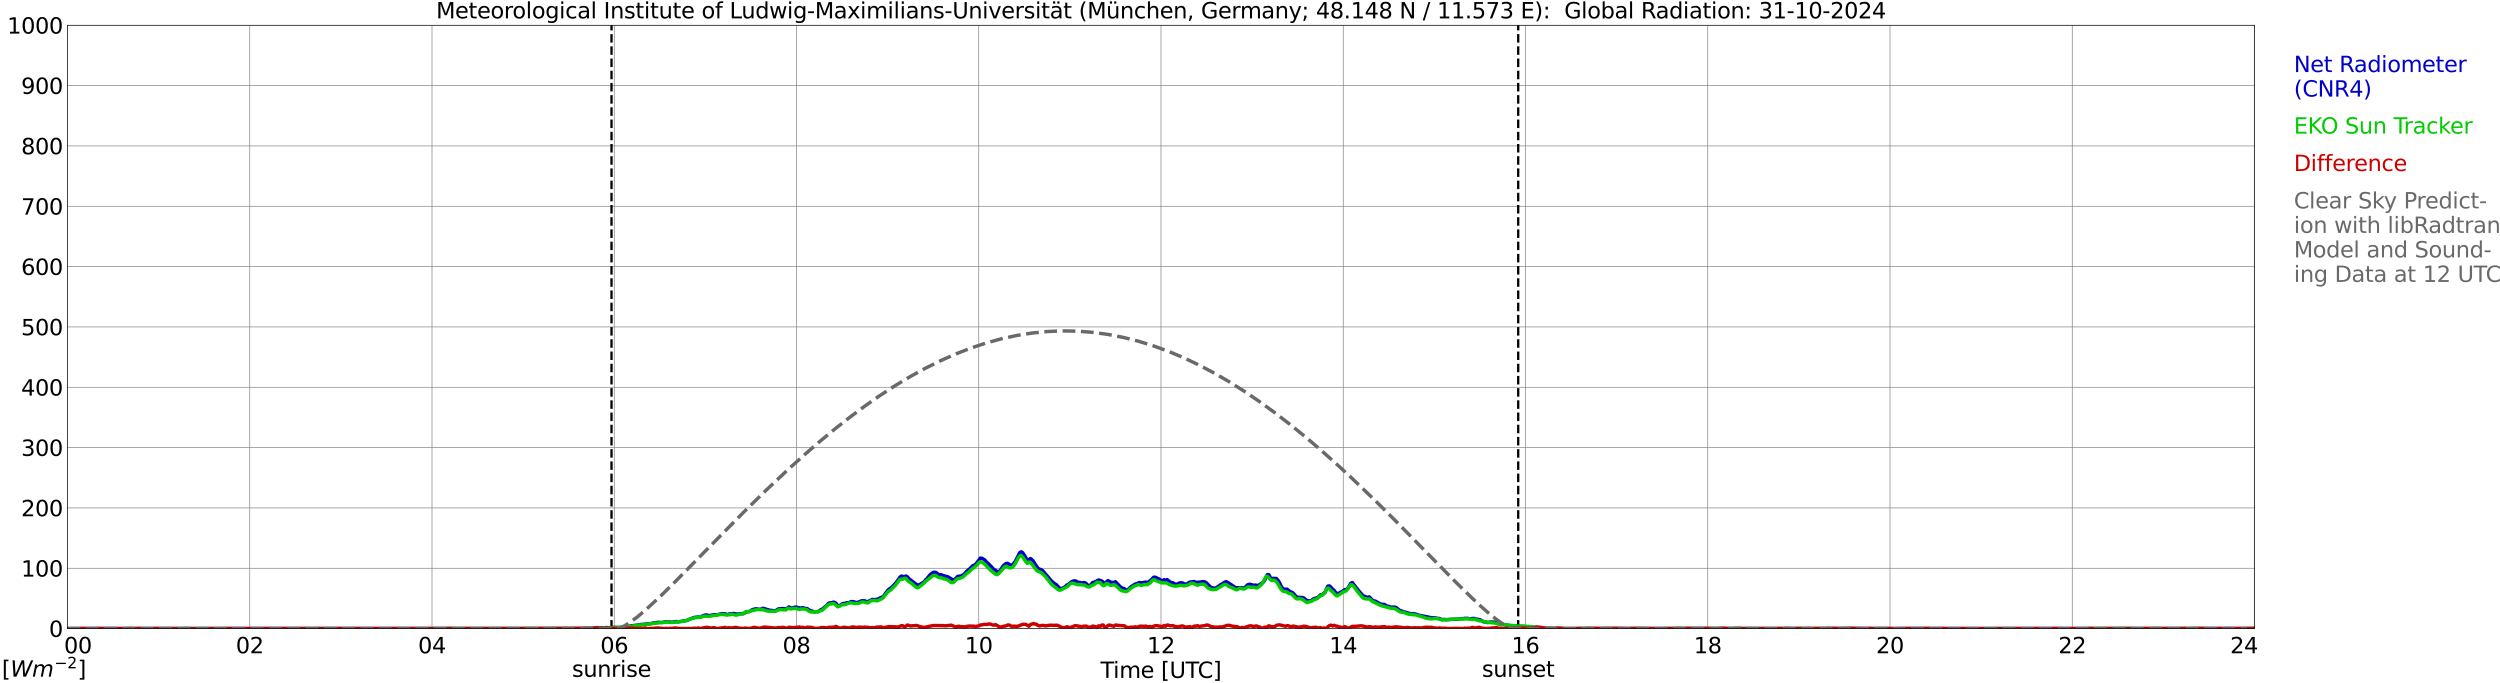 <?xml version="1.0" encoding="utf-8" standalone="no"?>
<!DOCTYPE svg PUBLIC "-//W3C//DTD SVG 1.1//EN"
  "http://www.w3.org/Graphics/SVG/1.1/DTD/svg11.dtd">
<svg xmlns:xlink="http://www.w3.org/1999/xlink" width="1085.4pt" height="296.64pt" viewBox="0 0 1085.4 296.64" xmlns="http://www.w3.org/2000/svg" version="1.1">
 <defs>
  <style type="text/css">*{stroke-linejoin: round; stroke-linecap: butt}</style>
 </defs>
 <g id="figure_1">
  <g id="patch_1">
   <path d="M 0 296.64 
L 1085.4 296.64 
L 1085.4 0 
L 0 0 
z
" style="fill: #ffffff"/>
  </g>
  <g id="axes_1">
   <g id="patch_2">
    <path d="M 29.306 272.909 
L 978.814 272.909 
L 978.814 10.976 
L 29.306 10.976 
z
" style="fill: #ffffff"/>
   </g>
   <g id="patch_3">
    <path d="M 978.814 272.909 
L 978.814 272.909 
L 978.814 10.976 
L 978.814 10.976 
z
" clip-path="url(#pdf34404ce8)" style="fill: #d3d3d3; opacity: 0.25; stroke: #d3d3d3; stroke-linejoin: miter"/>
   </g>
   <g id="matplotlib.axis_1">
    <g id="xtick_1">
     <g id="line2d_1">
      <path d="M 29.306 272.909 
L 29.306 10.976 
" clip-path="url(#pdf34404ce8)" style="fill: none; stroke: #808080; stroke-width: 0.3; stroke-linecap: square"/>
     </g>
     <g id="line2d_2"/>
     <g id="text_1">
      <!--    00 -->
      <g transform="translate(18.733 283.627) scale(0.095 -0.095)">
       <defs>
        <path id="DejaVuSans-20" transform="scale(0.016)"/>
        <path id="DejaVuSans-30" d="M 2034 4250 
Q 1547 4250 1301 3770 
Q 1056 3291 1056 2328 
Q 1056 1369 1301 889 
Q 1547 409 2034 409 
Q 2525 409 2770 889 
Q 3016 1369 3016 2328 
Q 3016 3291 2770 3770 
Q 2525 4250 2034 4250 
z
M 2034 4750 
Q 2819 4750 3233 4129 
Q 3647 3509 3647 2328 
Q 3647 1150 3233 529 
Q 2819 -91 2034 -91 
Q 1250 -91 836 529 
Q 422 1150 422 2328 
Q 422 3509 836 4129 
Q 1250 4750 2034 4750 
z
" transform="scale(0.016)"/>
       </defs>
       <use xlink:href="#DejaVuSans-20"/>
       <use xlink:href="#DejaVuSans-20" transform="translate(31.787 0)"/>
       <use xlink:href="#DejaVuSans-20" transform="translate(63.574 0)"/>
       <use xlink:href="#DejaVuSans-30" transform="translate(95.361 0)"/>
       <use xlink:href="#DejaVuSans-30" transform="translate(158.984 0)"/>
      </g>
     </g>
    </g>
    <g id="xtick_2">
     <g id="line2d_3">
      <path d="M 108.431 272.909 
L 108.431 10.976 
" clip-path="url(#pdf34404ce8)" style="fill: none; stroke: #808080; stroke-width: 0.3; stroke-linecap: square"/>
     </g>
     <g id="line2d_4"/>
     <g id="text_2">
      <!-- 02 -->
      <g transform="translate(102.387 283.627) scale(0.095 -0.095)">
       <defs>
        <path id="DejaVuSans-32" d="M 1228 531 
L 3431 531 
L 3431 0 
L 469 0 
L 469 531 
Q 828 903 1448 1529 
Q 2069 2156 2228 2338 
Q 2531 2678 2651 2914 
Q 2772 3150 2772 3378 
Q 2772 3750 2511 3984 
Q 2250 4219 1831 4219 
Q 1534 4219 1204 4116 
Q 875 4013 500 3803 
L 500 4441 
Q 881 4594 1212 4672 
Q 1544 4750 1819 4750 
Q 2544 4750 2975 4387 
Q 3406 4025 3406 3419 
Q 3406 3131 3298 2873 
Q 3191 2616 2906 2266 
Q 2828 2175 2409 1742 
Q 1991 1309 1228 531 
z
" transform="scale(0.016)"/>
       </defs>
       <use xlink:href="#DejaVuSans-30"/>
       <use xlink:href="#DejaVuSans-32" transform="translate(63.623 0)"/>
      </g>
     </g>
    </g>
    <g id="xtick_3">
     <g id="line2d_5">
      <path d="M 187.557 272.909 
L 187.557 10.976 
" clip-path="url(#pdf34404ce8)" style="fill: none; stroke: #808080; stroke-width: 0.3; stroke-linecap: square"/>
     </g>
     <g id="line2d_6"/>
     <g id="text_3">
      <!-- 04 -->
      <g transform="translate(181.513 283.627) scale(0.095 -0.095)">
       <defs>
        <path id="DejaVuSans-34" d="M 2419 4116 
L 825 1625 
L 2419 1625 
L 2419 4116 
z
M 2253 4666 
L 3047 4666 
L 3047 1625 
L 3713 1625 
L 3713 1100 
L 3047 1100 
L 3047 0 
L 2419 0 
L 2419 1100 
L 313 1100 
L 313 1709 
L 2253 4666 
z
" transform="scale(0.016)"/>
       </defs>
       <use xlink:href="#DejaVuSans-30"/>
       <use xlink:href="#DejaVuSans-34" transform="translate(63.623 0)"/>
      </g>
     </g>
    </g>
    <g id="xtick_4">
     <g id="line2d_7">
      <path d="M 266.683 272.909 
L 266.683 10.976 
" clip-path="url(#pdf34404ce8)" style="fill: none; stroke: #808080; stroke-width: 0.3; stroke-linecap: square"/>
     </g>
     <g id="line2d_8"/>
     <g id="text_4">
      <!-- 06 -->
      <g transform="translate(260.638 283.627) scale(0.095 -0.095)">
       <defs>
        <path id="DejaVuSans-36" d="M 2113 2584 
Q 1688 2584 1439 2293 
Q 1191 2003 1191 1497 
Q 1191 994 1439 701 
Q 1688 409 2113 409 
Q 2538 409 2786 701 
Q 3034 994 3034 1497 
Q 3034 2003 2786 2293 
Q 2538 2584 2113 2584 
z
M 3366 4563 
L 3366 3988 
Q 3128 4100 2886 4159 
Q 2644 4219 2406 4219 
Q 1781 4219 1451 3797 
Q 1122 3375 1075 2522 
Q 1259 2794 1537 2939 
Q 1816 3084 2150 3084 
Q 2853 3084 3261 2657 
Q 3669 2231 3669 1497 
Q 3669 778 3244 343 
Q 2819 -91 2113 -91 
Q 1303 -91 875 529 
Q 447 1150 447 2328 
Q 447 3434 972 4092 
Q 1497 4750 2381 4750 
Q 2619 4750 2861 4703 
Q 3103 4656 3366 4563 
z
" transform="scale(0.016)"/>
       </defs>
       <use xlink:href="#DejaVuSans-30"/>
       <use xlink:href="#DejaVuSans-36" transform="translate(63.623 0)"/>
      </g>
     </g>
    </g>
    <g id="xtick_5">
     <g id="line2d_9">
      <path d="M 345.808 272.909 
L 345.808 10.976 
" clip-path="url(#pdf34404ce8)" style="fill: none; stroke: #808080; stroke-width: 0.3; stroke-linecap: square"/>
     </g>
     <g id="line2d_10"/>
     <g id="text_5">
      <!-- 08 -->
      <g transform="translate(339.764 283.627) scale(0.095 -0.095)">
       <defs>
        <path id="DejaVuSans-38" d="M 2034 2216 
Q 1584 2216 1326 1975 
Q 1069 1734 1069 1313 
Q 1069 891 1326 650 
Q 1584 409 2034 409 
Q 2484 409 2743 651 
Q 3003 894 3003 1313 
Q 3003 1734 2745 1975 
Q 2488 2216 2034 2216 
z
M 1403 2484 
Q 997 2584 770 2862 
Q 544 3141 544 3541 
Q 544 4100 942 4425 
Q 1341 4750 2034 4750 
Q 2731 4750 3128 4425 
Q 3525 4100 3525 3541 
Q 3525 3141 3298 2862 
Q 3072 2584 2669 2484 
Q 3125 2378 3379 2068 
Q 3634 1759 3634 1313 
Q 3634 634 3220 271 
Q 2806 -91 2034 -91 
Q 1263 -91 848 271 
Q 434 634 434 1313 
Q 434 1759 690 2068 
Q 947 2378 1403 2484 
z
M 1172 3481 
Q 1172 3119 1398 2916 
Q 1625 2713 2034 2713 
Q 2441 2713 2670 2916 
Q 2900 3119 2900 3481 
Q 2900 3844 2670 4047 
Q 2441 4250 2034 4250 
Q 1625 4250 1398 4047 
Q 1172 3844 1172 3481 
z
" transform="scale(0.016)"/>
       </defs>
       <use xlink:href="#DejaVuSans-30"/>
       <use xlink:href="#DejaVuSans-38" transform="translate(63.623 0)"/>
      </g>
     </g>
    </g>
    <g id="xtick_6">
     <g id="line2d_11">
      <path d="M 424.934 272.909 
L 424.934 10.976 
" clip-path="url(#pdf34404ce8)" style="fill: none; stroke: #808080; stroke-width: 0.3; stroke-linecap: square"/>
     </g>
     <g id="line2d_12"/>
     <g id="text_6">
      <!-- 10 -->
      <g transform="translate(418.89 283.627) scale(0.095 -0.095)">
       <defs>
        <path id="DejaVuSans-31" d="M 794 531 
L 1825 531 
L 1825 4091 
L 703 3866 
L 703 4441 
L 1819 4666 
L 2450 4666 
L 2450 531 
L 3481 531 
L 3481 0 
L 794 0 
L 794 531 
z
" transform="scale(0.016)"/>
       </defs>
       <use xlink:href="#DejaVuSans-31"/>
       <use xlink:href="#DejaVuSans-30" transform="translate(63.623 0)"/>
      </g>
     </g>
    </g>
    <g id="xtick_7">
     <g id="line2d_13">
      <path d="M 504.06 272.909 
L 504.06 10.976 
" clip-path="url(#pdf34404ce8)" style="fill: none; stroke: #808080; stroke-width: 0.3; stroke-linecap: square"/>
     </g>
     <g id="line2d_14"/>
     <g id="text_7">
      <!-- 12 -->
      <g transform="translate(498.015 283.627) scale(0.095 -0.095)">
       <use xlink:href="#DejaVuSans-31"/>
       <use xlink:href="#DejaVuSans-32" transform="translate(63.623 0)"/>
      </g>
     </g>
    </g>
    <g id="xtick_8">
     <g id="line2d_15">
      <path d="M 583.185 272.909 
L 583.185 10.976 
" clip-path="url(#pdf34404ce8)" style="fill: none; stroke: #808080; stroke-width: 0.3; stroke-linecap: square"/>
     </g>
     <g id="line2d_16"/>
     <g id="text_8">
      <!-- 14 -->
      <g transform="translate(577.141 283.627) scale(0.095 -0.095)">
       <use xlink:href="#DejaVuSans-31"/>
       <use xlink:href="#DejaVuSans-34" transform="translate(63.623 0)"/>
      </g>
     </g>
    </g>
    <g id="xtick_9">
     <g id="line2d_17">
      <path d="M 662.311 272.909 
L 662.311 10.976 
" clip-path="url(#pdf34404ce8)" style="fill: none; stroke: #808080; stroke-width: 0.3; stroke-linecap: square"/>
     </g>
     <g id="line2d_18"/>
     <g id="text_9">
      <!-- 16 -->
      <g transform="translate(656.267 283.627) scale(0.095 -0.095)">
       <use xlink:href="#DejaVuSans-31"/>
       <use xlink:href="#DejaVuSans-36" transform="translate(63.623 0)"/>
      </g>
     </g>
    </g>
    <g id="xtick_10">
     <g id="line2d_19">
      <path d="M 741.437 272.909 
L 741.437 10.976 
" clip-path="url(#pdf34404ce8)" style="fill: none; stroke: #808080; stroke-width: 0.3; stroke-linecap: square"/>
     </g>
     <g id="line2d_20"/>
     <g id="text_10">
      <!-- 18 -->
      <g transform="translate(735.392 283.627) scale(0.095 -0.095)">
       <use xlink:href="#DejaVuSans-31"/>
       <use xlink:href="#DejaVuSans-38" transform="translate(63.623 0)"/>
      </g>
     </g>
    </g>
    <g id="xtick_11">
     <g id="line2d_21">
      <path d="M 820.562 272.909 
L 820.562 10.976 
" clip-path="url(#pdf34404ce8)" style="fill: none; stroke: #808080; stroke-width: 0.3; stroke-linecap: square"/>
     </g>
     <g id="line2d_22"/>
     <g id="text_11">
      <!-- 20 -->
      <g transform="translate(814.518 283.627) scale(0.095 -0.095)">
       <use xlink:href="#DejaVuSans-32"/>
       <use xlink:href="#DejaVuSans-30" transform="translate(63.623 0)"/>
      </g>
     </g>
    </g>
    <g id="xtick_12">
     <g id="line2d_23">
      <path d="M 899.688 272.909 
L 899.688 10.976 
" clip-path="url(#pdf34404ce8)" style="fill: none; stroke: #808080; stroke-width: 0.3; stroke-linecap: square"/>
     </g>
     <g id="line2d_24"/>
     <g id="text_12">
      <!-- 22 -->
      <g transform="translate(893.644 283.627) scale(0.095 -0.095)">
       <use xlink:href="#DejaVuSans-32"/>
       <use xlink:href="#DejaVuSans-32" transform="translate(63.623 0)"/>
      </g>
     </g>
    </g>
    <g id="xtick_13">
     <g id="line2d_25">
      <path d="M 978.814 272.909 
L 978.814 10.976 
" clip-path="url(#pdf34404ce8)" style="fill: none; stroke: #808080; stroke-width: 0.3; stroke-linecap: square"/>
     </g>
     <g id="line2d_26"/>
     <g id="text_13">
      <!-- 24    -->
      <g transform="translate(968.241 283.627) scale(0.095 -0.095)">
       <use xlink:href="#DejaVuSans-32"/>
       <use xlink:href="#DejaVuSans-34" transform="translate(63.623 0)"/>
       <use xlink:href="#DejaVuSans-20" transform="translate(127.246 0)"/>
       <use xlink:href="#DejaVuSans-20" transform="translate(159.033 0)"/>
       <use xlink:href="#DejaVuSans-20" transform="translate(190.82 0)"/>
      </g>
     </g>
    </g>
    <g id="text_14">
     <!-- Time [UTC] -->
     <g transform="translate(477.806 294.322) scale(0.095 -0.095)">
      <defs>
       <path id="DejaVuSans-54" d="M -19 4666 
L 3928 4666 
L 3928 4134 
L 2272 4134 
L 2272 0 
L 1638 0 
L 1638 4134 
L -19 4134 
L -19 4666 
z
" transform="scale(0.016)"/>
       <path id="DejaVuSans-69" d="M 603 3500 
L 1178 3500 
L 1178 0 
L 603 0 
L 603 3500 
z
M 603 4863 
L 1178 4863 
L 1178 4134 
L 603 4134 
L 603 4863 
z
" transform="scale(0.016)"/>
       <path id="DejaVuSans-6d" d="M 3328 2828 
Q 3544 3216 3844 3400 
Q 4144 3584 4550 3584 
Q 5097 3584 5394 3201 
Q 5691 2819 5691 2113 
L 5691 0 
L 5113 0 
L 5113 2094 
Q 5113 2597 4934 2840 
Q 4756 3084 4391 3084 
Q 3944 3084 3684 2787 
Q 3425 2491 3425 1978 
L 3425 0 
L 2847 0 
L 2847 2094 
Q 2847 2600 2669 2842 
Q 2491 3084 2119 3084 
Q 1678 3084 1418 2786 
Q 1159 2488 1159 1978 
L 1159 0 
L 581 0 
L 581 3500 
L 1159 3500 
L 1159 2956 
Q 1356 3278 1631 3431 
Q 1906 3584 2284 3584 
Q 2666 3584 2933 3390 
Q 3200 3197 3328 2828 
z
" transform="scale(0.016)"/>
       <path id="DejaVuSans-65" d="M 3597 1894 
L 3597 1613 
L 953 1613 
Q 991 1019 1311 708 
Q 1631 397 2203 397 
Q 2534 397 2845 478 
Q 3156 559 3463 722 
L 3463 178 
Q 3153 47 2828 -22 
Q 2503 -91 2169 -91 
Q 1331 -91 842 396 
Q 353 884 353 1716 
Q 353 2575 817 3079 
Q 1281 3584 2069 3584 
Q 2775 3584 3186 3129 
Q 3597 2675 3597 1894 
z
M 3022 2063 
Q 3016 2534 2758 2815 
Q 2500 3097 2075 3097 
Q 1594 3097 1305 2825 
Q 1016 2553 972 2059 
L 3022 2063 
z
" transform="scale(0.016)"/>
       <path id="DejaVuSans-5b" d="M 550 4863 
L 1875 4863 
L 1875 4416 
L 1125 4416 
L 1125 -397 
L 1875 -397 
L 1875 -844 
L 550 -844 
L 550 4863 
z
" transform="scale(0.016)"/>
       <path id="DejaVuSans-55" d="M 556 4666 
L 1191 4666 
L 1191 1831 
Q 1191 1081 1462 751 
Q 1734 422 2344 422 
Q 2950 422 3222 751 
Q 3494 1081 3494 1831 
L 3494 4666 
L 4128 4666 
L 4128 1753 
Q 4128 841 3676 375 
Q 3225 -91 2344 -91 
Q 1459 -91 1007 375 
Q 556 841 556 1753 
L 556 4666 
z
" transform="scale(0.016)"/>
       <path id="DejaVuSans-43" d="M 4122 4306 
L 4122 3641 
Q 3803 3938 3442 4084 
Q 3081 4231 2675 4231 
Q 1875 4231 1450 3742 
Q 1025 3253 1025 2328 
Q 1025 1406 1450 917 
Q 1875 428 2675 428 
Q 3081 428 3442 575 
Q 3803 722 4122 1019 
L 4122 359 
Q 3791 134 3420 21 
Q 3050 -91 2638 -91 
Q 1578 -91 968 557 
Q 359 1206 359 2328 
Q 359 3453 968 4101 
Q 1578 4750 2638 4750 
Q 3056 4750 3426 4639 
Q 3797 4528 4122 4306 
z
" transform="scale(0.016)"/>
       <path id="DejaVuSans-5d" d="M 1947 4863 
L 1947 -844 
L 622 -844 
L 622 -397 
L 1369 -397 
L 1369 4416 
L 622 4416 
L 622 4863 
L 1947 4863 
z
" transform="scale(0.016)"/>
      </defs>
      <use xlink:href="#DejaVuSans-54"/>
      <use xlink:href="#DejaVuSans-69" transform="translate(57.959 0)"/>
      <use xlink:href="#DejaVuSans-6d" transform="translate(85.742 0)"/>
      <use xlink:href="#DejaVuSans-65" transform="translate(183.154 0)"/>
      <use xlink:href="#DejaVuSans-20" transform="translate(244.678 0)"/>
      <use xlink:href="#DejaVuSans-5b" transform="translate(276.465 0)"/>
      <use xlink:href="#DejaVuSans-55" transform="translate(315.479 0)"/>
      <use xlink:href="#DejaVuSans-54" transform="translate(388.672 0)"/>
      <use xlink:href="#DejaVuSans-43" transform="translate(443.881 0)"/>
      <use xlink:href="#DejaVuSans-5d" transform="translate(513.705 0)"/>
     </g>
    </g>
   </g>
   <g id="matplotlib.axis_2">
    <g id="ytick_1">
     <g id="line2d_27">
      <path d="M 29.306 272.909 
L 978.814 272.909 
" clip-path="url(#pdf34404ce8)" style="fill: none; stroke: #808080; stroke-width: 0.3; stroke-linecap: square"/>
     </g>
     <g id="line2d_28"/>
     <g id="text_15">
      <!-- 0 -->
      <g transform="translate(21.261 276.518) scale(0.095 -0.095)">
       <use xlink:href="#DejaVuSans-30"/>
      </g>
     </g>
    </g>
    <g id="ytick_2">
     <g id="line2d_29">
      <path d="M 29.306 246.715 
L 978.814 246.715 
" clip-path="url(#pdf34404ce8)" style="fill: none; stroke: #808080; stroke-width: 0.3; stroke-linecap: square"/>
     </g>
     <g id="line2d_30"/>
     <g id="text_16">
      <!-- 100 -->
      <g transform="translate(9.173 250.325) scale(0.095 -0.095)">
       <use xlink:href="#DejaVuSans-31"/>
       <use xlink:href="#DejaVuSans-30" transform="translate(63.623 0)"/>
       <use xlink:href="#DejaVuSans-30" transform="translate(127.246 0)"/>
      </g>
     </g>
    </g>
    <g id="ytick_3">
     <g id="line2d_31">
      <path d="M 29.306 220.522 
L 978.814 220.522 
" clip-path="url(#pdf34404ce8)" style="fill: none; stroke: #808080; stroke-width: 0.3; stroke-linecap: square"/>
     </g>
     <g id="line2d_32"/>
     <g id="text_17">
      <!-- 200 -->
      <g transform="translate(9.173 224.131) scale(0.095 -0.095)">
       <use xlink:href="#DejaVuSans-32"/>
       <use xlink:href="#DejaVuSans-30" transform="translate(63.623 0)"/>
       <use xlink:href="#DejaVuSans-30" transform="translate(127.246 0)"/>
      </g>
     </g>
    </g>
    <g id="ytick_4">
     <g id="line2d_33">
      <path d="M 29.306 194.329 
L 978.814 194.329 
" clip-path="url(#pdf34404ce8)" style="fill: none; stroke: #808080; stroke-width: 0.3; stroke-linecap: square"/>
     </g>
     <g id="line2d_34"/>
     <g id="text_18">
      <!-- 300 -->
      <g transform="translate(9.173 197.938) scale(0.095 -0.095)">
       <defs>
        <path id="DejaVuSans-33" d="M 2597 2516 
Q 3050 2419 3304 2112 
Q 3559 1806 3559 1356 
Q 3559 666 3084 287 
Q 2609 -91 1734 -91 
Q 1441 -91 1130 -33 
Q 819 25 488 141 
L 488 750 
Q 750 597 1062 519 
Q 1375 441 1716 441 
Q 2309 441 2620 675 
Q 2931 909 2931 1356 
Q 2931 1769 2642 2001 
Q 2353 2234 1838 2234 
L 1294 2234 
L 1294 2753 
L 1863 2753 
Q 2328 2753 2575 2939 
Q 2822 3125 2822 3475 
Q 2822 3834 2567 4026 
Q 2313 4219 1838 4219 
Q 1578 4219 1281 4162 
Q 984 4106 628 3988 
L 628 4550 
Q 988 4650 1302 4700 
Q 1616 4750 1894 4750 
Q 2613 4750 3031 4423 
Q 3450 4097 3450 3541 
Q 3450 3153 3228 2886 
Q 3006 2619 2597 2516 
z
" transform="scale(0.016)"/>
       </defs>
       <use xlink:href="#DejaVuSans-33"/>
       <use xlink:href="#DejaVuSans-30" transform="translate(63.623 0)"/>
       <use xlink:href="#DejaVuSans-30" transform="translate(127.246 0)"/>
      </g>
     </g>
    </g>
    <g id="ytick_5">
     <g id="line2d_35">
      <path d="M 29.306 168.136 
L 978.814 168.136 
" clip-path="url(#pdf34404ce8)" style="fill: none; stroke: #808080; stroke-width: 0.3; stroke-linecap: square"/>
     </g>
     <g id="line2d_36"/>
     <g id="text_19">
      <!-- 400 -->
      <g transform="translate(9.173 171.745) scale(0.095 -0.095)">
       <use xlink:href="#DejaVuSans-34"/>
       <use xlink:href="#DejaVuSans-30" transform="translate(63.623 0)"/>
       <use xlink:href="#DejaVuSans-30" transform="translate(127.246 0)"/>
      </g>
     </g>
    </g>
    <g id="ytick_6">
     <g id="line2d_37">
      <path d="M 29.306 141.942 
L 978.814 141.942 
" clip-path="url(#pdf34404ce8)" style="fill: none; stroke: #808080; stroke-width: 0.3; stroke-linecap: square"/>
     </g>
     <g id="line2d_38"/>
     <g id="text_20">
      <!-- 500 -->
      <g transform="translate(9.173 145.551) scale(0.095 -0.095)">
       <defs>
        <path id="DejaVuSans-35" d="M 691 4666 
L 3169 4666 
L 3169 4134 
L 1269 4134 
L 1269 2991 
Q 1406 3038 1543 3061 
Q 1681 3084 1819 3084 
Q 2600 3084 3056 2656 
Q 3513 2228 3513 1497 
Q 3513 744 3044 326 
Q 2575 -91 1722 -91 
Q 1428 -91 1123 -41 
Q 819 9 494 109 
L 494 744 
Q 775 591 1075 516 
Q 1375 441 1709 441 
Q 2250 441 2565 725 
Q 2881 1009 2881 1497 
Q 2881 1984 2565 2268 
Q 2250 2553 1709 2553 
Q 1456 2553 1204 2497 
Q 953 2441 691 2322 
L 691 4666 
z
" transform="scale(0.016)"/>
       </defs>
       <use xlink:href="#DejaVuSans-35"/>
       <use xlink:href="#DejaVuSans-30" transform="translate(63.623 0)"/>
       <use xlink:href="#DejaVuSans-30" transform="translate(127.246 0)"/>
      </g>
     </g>
    </g>
    <g id="ytick_7">
     <g id="line2d_39">
      <path d="M 29.306 115.749 
L 978.814 115.749 
" clip-path="url(#pdf34404ce8)" style="fill: none; stroke: #808080; stroke-width: 0.3; stroke-linecap: square"/>
     </g>
     <g id="line2d_40"/>
     <g id="text_21">
      <!-- 600 -->
      <g transform="translate(9.173 119.358) scale(0.095 -0.095)">
       <use xlink:href="#DejaVuSans-36"/>
       <use xlink:href="#DejaVuSans-30" transform="translate(63.623 0)"/>
       <use xlink:href="#DejaVuSans-30" transform="translate(127.246 0)"/>
      </g>
     </g>
    </g>
    <g id="ytick_8">
     <g id="line2d_41">
      <path d="M 29.306 89.556 
L 978.814 89.556 
" clip-path="url(#pdf34404ce8)" style="fill: none; stroke: #808080; stroke-width: 0.3; stroke-linecap: square"/>
     </g>
     <g id="line2d_42"/>
     <g id="text_22">
      <!-- 700 -->
      <g transform="translate(9.173 93.165) scale(0.095 -0.095)">
       <defs>
        <path id="DejaVuSans-37" d="M 525 4666 
L 3525 4666 
L 3525 4397 
L 1831 0 
L 1172 0 
L 2766 4134 
L 525 4134 
L 525 4666 
z
" transform="scale(0.016)"/>
       </defs>
       <use xlink:href="#DejaVuSans-37"/>
       <use xlink:href="#DejaVuSans-30" transform="translate(63.623 0)"/>
       <use xlink:href="#DejaVuSans-30" transform="translate(127.246 0)"/>
      </g>
     </g>
    </g>
    <g id="ytick_9">
     <g id="line2d_43">
      <path d="M 29.306 63.362 
L 978.814 63.362 
" clip-path="url(#pdf34404ce8)" style="fill: none; stroke: #808080; stroke-width: 0.3; stroke-linecap: square"/>
     </g>
     <g id="line2d_44"/>
     <g id="text_23">
      <!-- 800 -->
      <g transform="translate(9.173 66.972) scale(0.095 -0.095)">
       <use xlink:href="#DejaVuSans-38"/>
       <use xlink:href="#DejaVuSans-30" transform="translate(63.623 0)"/>
       <use xlink:href="#DejaVuSans-30" transform="translate(127.246 0)"/>
      </g>
     </g>
    </g>
    <g id="ytick_10">
     <g id="line2d_45">
      <path d="M 29.306 37.169 
L 978.814 37.169 
" clip-path="url(#pdf34404ce8)" style="fill: none; stroke: #808080; stroke-width: 0.3; stroke-linecap: square"/>
     </g>
     <g id="line2d_46"/>
     <g id="text_24">
      <!-- 900 -->
      <g transform="translate(9.173 40.778) scale(0.095 -0.095)">
       <defs>
        <path id="DejaVuSans-39" d="M 703 97 
L 703 672 
Q 941 559 1184 500 
Q 1428 441 1663 441 
Q 2288 441 2617 861 
Q 2947 1281 2994 2138 
Q 2813 1869 2534 1725 
Q 2256 1581 1919 1581 
Q 1219 1581 811 2004 
Q 403 2428 403 3163 
Q 403 3881 828 4315 
Q 1253 4750 1959 4750 
Q 2769 4750 3195 4129 
Q 3622 3509 3622 2328 
Q 3622 1225 3098 567 
Q 2575 -91 1691 -91 
Q 1453 -91 1209 -44 
Q 966 3 703 97 
z
M 1959 2075 
Q 2384 2075 2632 2365 
Q 2881 2656 2881 3163 
Q 2881 3666 2632 3958 
Q 2384 4250 1959 4250 
Q 1534 4250 1286 3958 
Q 1038 3666 1038 3163 
Q 1038 2656 1286 2365 
Q 1534 2075 1959 2075 
z
" transform="scale(0.016)"/>
       </defs>
       <use xlink:href="#DejaVuSans-39"/>
       <use xlink:href="#DejaVuSans-30" transform="translate(63.623 0)"/>
       <use xlink:href="#DejaVuSans-30" transform="translate(127.246 0)"/>
      </g>
     </g>
    </g>
    <g id="ytick_11">
     <g id="line2d_47">
      <path d="M 29.306 10.976 
L 978.814 10.976 
" clip-path="url(#pdf34404ce8)" style="fill: none; stroke: #808080; stroke-width: 0.3; stroke-linecap: square"/>
     </g>
     <g id="line2d_48"/>
     <g id="text_25">
      <!-- 1000 -->
      <g transform="translate(3.128 14.585) scale(0.095 -0.095)">
       <use xlink:href="#DejaVuSans-31"/>
       <use xlink:href="#DejaVuSans-30" transform="translate(63.623 0)"/>
       <use xlink:href="#DejaVuSans-30" transform="translate(127.246 0)"/>
       <use xlink:href="#DejaVuSans-30" transform="translate(190.869 0)"/>
      </g>
     </g>
    </g>
   </g>
   <g id="line2d_49">
    <path d="M 265.496 272.909 
L 265.496 10.976 
" clip-path="url(#pdf34404ce8)" style="fill: none; stroke-dasharray: 3.7,1.6; stroke-dashoffset: 0; stroke: #000000"/>
   </g>
   <g id="line2d_50">
    <path d="M 659.146 272.909 
L 659.146 10.976 
" clip-path="url(#pdf34404ce8)" style="fill: none; stroke-dasharray: 3.7,1.6; stroke-dashoffset: 0; stroke: #000000"/>
   </g>
   <g id="line2d_51">
    <path d="M 29.306 272.909 
L 257.451 272.909 
L 258.111 272.555 
L 259.43 272.474 
L 260.089 272.555 
L 261.408 272.495 
L 262.067 272.615 
L 263.386 272.453 
L 264.705 272.576 
L 266.683 272.372 
L 268.661 272.576 
L 271.958 272.029 
L 273.277 271.906 
L 273.936 271.725 
L 276.573 271.421 
L 277.892 271.156 
L 282.508 270.771 
L 283.827 270.407 
L 284.486 270.407 
L 285.805 270.164 
L 287.124 270.266 
L 287.783 270.245 
L 289.102 269.902 
L 290.42 270.001 
L 291.739 270.164 
L 293.717 269.839 
L 294.377 269.983 
L 298.333 269.375 
L 299.652 268.705 
L 301.63 268.016 
L 302.289 268.037 
L 302.949 267.835 
L 303.608 267.998 
L 304.267 267.856 
L 304.927 267.45 
L 306.246 267.005 
L 306.905 267.005 
L 307.564 267.207 
L 308.224 267.227 
L 310.202 266.842 
L 310.861 267.005 
L 312.18 266.719 
L 313.499 266.415 
L 314.158 266.497 
L 314.818 266.457 
L 315.477 266.863 
L 316.796 266.518 
L 317.455 266.578 
L 318.114 266.376 
L 318.774 266.355 
L 320.093 266.641 
L 320.752 266.497 
L 322.73 266.415 
L 323.39 266.093 
L 324.049 265.585 
L 325.368 265.504 
L 326.686 264.674 
L 328.005 264.33 
L 328.665 264.33 
L 329.324 264.532 
L 330.643 264.433 
L 331.302 264.087 
L 333.94 264.878 
L 336.577 265.242 
L 337.896 264.37 
L 339.874 264.207 
L 341.193 264.391 
L 341.852 264.108 
L 342.512 263.5 
L 343.171 263.864 
L 343.83 264.006 
L 345.149 263.6 
L 345.808 263.581 
L 346.468 263.843 
L 347.787 264.006 
L 348.446 263.804 
L 349.765 264.207 
L 350.424 264.189 
L 351.083 264.695 
L 351.743 265.04 
L 353.721 265.687 
L 354.38 265.546 
L 355.04 265.546 
L 355.699 265.221 
L 356.359 264.674 
L 357.018 264.451 
L 358.996 262.79 
L 359.655 261.939 
L 360.315 261.716 
L 360.974 261.777 
L 361.634 261.454 
L 362.293 261.494 
L 362.952 261.9 
L 363.612 262.872 
L 364.271 263.013 
L 364.93 262.688 
L 365.59 262.183 
L 366.249 261.981 
L 366.909 261.96 
L 367.568 261.695 
L 368.227 261.695 
L 368.887 261.536 
L 369.546 261.151 
L 370.865 261.31 
L 371.524 261.536 
L 372.184 261.596 
L 374.162 260.826 
L 375.481 260.865 
L 376.14 261.169 
L 376.799 261.19 
L 378.777 260.218 
L 379.437 260.381 
L 380.096 260.239 
L 380.756 260.257 
L 382.734 259.286 
L 383.393 259.184 
L 384.712 257.261 
L 385.371 256.368 
L 386.031 255.76 
L 387.349 254.788 
L 388.668 253.371 
L 389.328 252.58 
L 390.646 250.676 
L 391.306 250.128 
L 392.624 250.393 
L 393.284 250.089 
L 393.943 250.393 
L 394.603 251.244 
L 397.899 253.756 
L 398.559 253.958 
L 399.218 253.877 
L 401.196 252.622 
L 401.856 251.75 
L 402.515 251.121 
L 403.834 249.502 
L 405.153 248.528 
L 405.812 248.429 
L 406.471 248.57 
L 407.131 249.199 
L 407.79 249.542 
L 408.45 249.502 
L 410.428 250.191 
L 411.087 250.291 
L 411.746 250.534 
L 413.725 251.771 
L 414.384 251.608 
L 415.043 251.061 
L 415.703 250.312 
L 416.362 250.149 
L 417.022 250.149 
L 418.34 249.482 
L 419 248.913 
L 419.659 248.043 
L 420.978 246.97 
L 422.297 245.652 
L 422.956 245.39 
L 423.615 244.984 
L 425.593 242.331 
L 426.253 242.331 
L 427.572 243.14 
L 428.231 243.931 
L 430.209 245.814 
L 431.528 247.294 
L 432.187 247.556 
L 432.847 248.164 
L 433.506 248.185 
L 434.165 247.779 
L 435.484 245.793 
L 436.144 245.105 
L 436.803 244.659 
L 437.462 244.578 
L 438.781 245.369 
L 439.44 245.408 
L 440.759 243.808 
L 442.737 239.939 
L 443.397 239.575 
L 444.056 240.02 
L 446.034 243.182 
L 446.694 242.978 
L 447.353 242.493 
L 448.012 242.978 
L 448.672 243.708 
L 449.331 244.822 
L 450.65 246.705 
L 451.309 247.132 
L 451.969 247.273 
L 452.628 247.698 
L 456.584 252.318 
L 457.903 253.431 
L 458.563 253.796 
L 459.881 255.215 
L 460.541 255.498 
L 461.2 255.438 
L 462.519 254.686 
L 463.178 254 
L 463.838 253.714 
L 465.156 252.622 
L 465.816 252.318 
L 466.475 252.195 
L 467.134 252.237 
L 467.794 252.743 
L 469.113 252.926 
L 469.772 253.23 
L 470.431 252.905 
L 471.091 253.007 
L 471.75 253.534 
L 472.409 254.262 
L 473.069 254.16 
L 473.728 253.775 
L 474.388 252.905 
L 475.047 252.803 
L 477.025 251.792 
L 478.344 252.255 
L 479.003 252.764 
L 479.663 253.775 
L 480.322 252.722 
L 480.981 252.096 
L 481.641 252.378 
L 482.3 252.803 
L 482.96 252.905 
L 483.619 252.845 
L 484.278 252.559 
L 486.256 254.626 
L 486.916 255.134 
L 488.235 255.64 
L 488.894 256.287 
L 489.553 256.046 
L 490.213 255.579 
L 490.872 254.849 
L 492.191 254 
L 492.85 253.552 
L 493.51 253.492 
L 494.169 253.067 
L 494.828 252.905 
L 495.488 253.086 
L 497.466 252.703 
L 498.125 253.067 
L 500.103 251.506 
L 500.763 250.676 
L 501.422 250.555 
L 503.4 251.467 
L 504.06 251.972 
L 504.719 252.255 
L 505.379 251.669 
L 506.038 252.096 
L 506.697 251.608 
L 508.016 252.722 
L 509.335 253.067 
L 509.994 253.573 
L 510.654 253.633 
L 511.313 253.552 
L 511.972 253.128 
L 512.632 253.025 
L 513.291 253.067 
L 514.61 253.696 
L 515.269 253.471 
L 516.588 252.722 
L 518.566 252.478 
L 519.226 252.884 
L 521.204 252.722 
L 521.863 252.559 
L 522.522 252.52 
L 523.182 252.661 
L 523.841 253.128 
L 525.16 254.484 
L 525.819 255.071 
L 527.138 255.336 
L 527.797 255.336 
L 529.116 254.484 
L 529.776 253.937 
L 530.435 253.654 
L 531.754 252.743 
L 532.413 252.541 
L 533.732 253.329 
L 535.71 254.626 
L 536.369 255.134 
L 537.029 255.194 
L 537.688 255.113 
L 538.348 255.255 
L 539.007 255.071 
L 539.666 255.336 
L 540.326 255.194 
L 541.644 253.919 
L 542.304 253.696 
L 542.963 253.735 
L 544.282 254.12 
L 544.941 254.018 
L 546.26 254.202 
L 548.238 252.986 
L 548.898 252.216 
L 549.557 251.022 
L 550.216 249.502 
L 550.876 249.521 
L 551.535 250.697 
L 552.195 251.344 
L 552.854 251.082 
L 554.173 251.184 
L 554.832 251.933 
L 555.491 252.965 
L 556.151 254.343 
L 556.81 255.375 
L 557.47 255.742 
L 558.129 255.862 
L 558.788 255.781 
L 560.107 256.894 
L 560.766 257.078 
L 561.426 257.484 
L 562.745 259.003 
L 563.404 259.346 
L 565.382 259.388 
L 566.042 259.61 
L 567.36 260.724 
L 568.02 260.865 
L 569.338 260.847 
L 569.998 260.116 
L 571.976 259.427 
L 572.635 258.943 
L 573.295 258.254 
L 573.954 258.455 
L 574.613 257.646 
L 575.273 257.219 
L 575.932 255.6 
L 576.592 254.424 
L 577.251 254.403 
L 577.91 255.032 
L 578.57 255.823 
L 579.229 256.307 
L 579.889 257.321 
L 580.548 257.646 
L 581.207 257.664 
L 581.867 257.198 
L 582.526 256.936 
L 583.845 256.004 
L 584.504 255.943 
L 585.164 255.417 
L 586.482 253.188 
L 587.142 252.944 
L 588.46 254.668 
L 589.779 256.349 
L 591.757 258.639 
L 593.736 259.388 
L 594.395 259.123 
L 595.054 259.671 
L 595.714 260.501 
L 596.373 260.886 
L 597.032 260.946 
L 599.011 262.041 
L 599.67 262.345 
L 600.989 262.426 
L 602.307 263.215 
L 602.967 263.257 
L 603.626 263.581 
L 605.604 263.6 
L 606.264 263.822 
L 607.582 264.938 
L 608.901 265.423 
L 612.198 266.397 
L 612.858 266.478 
L 613.517 266.397 
L 614.836 266.659 
L 616.154 267.125 
L 621.429 268.178 
L 623.408 268.301 
L 624.067 268.482 
L 624.726 268.482 
L 626.045 268.969 
L 627.364 268.948 
L 628.023 269.071 
L 630.001 268.909 
L 632.639 268.828 
L 634.617 268.563 
L 635.276 268.605 
L 635.936 268.443 
L 636.595 268.503 
L 637.255 268.443 
L 637.914 268.665 
L 639.892 268.482 
L 640.552 268.705 
L 642.53 269.051 
L 643.189 269.354 
L 643.848 269.839 
L 644.508 270.043 
L 645.167 270.103 
L 645.827 270.305 
L 647.145 270.064 
L 649.123 270.103 
L 649.783 270.245 
L 650.442 270.771 
L 651.102 270.874 
L 651.761 270.853 
L 653.08 271.217 
L 657.036 271.824 
L 657.695 271.725 
L 659.674 271.887 
L 660.992 271.906 
L 662.97 272.11 
L 664.289 272.209 
L 666.267 272.453 
L 666.927 272.909 
L 978.154 272.909 
L 978.154 272.909 
" clip-path="url(#pdf34404ce8)" style="fill: none; stroke: #0000cc; stroke-width: 1.5; stroke-linecap: square"/>
   </g>
   <g id="line2d_52">
    <path d="M 28.646 272.929 
L 33.262 272.927 
L 35.9 272.914 
L 51.725 272.925 
L 53.703 272.951 
L 56.34 272.822 
L 58.319 272.896 
L 62.934 272.898 
L 68.869 272.908 
L 70.847 272.896 
L 72.166 272.948 
L 75.462 272.912 
L 78.759 272.902 
L 80.078 272.825 
L 82.056 272.848 
L 83.375 272.928 
L 89.309 272.922 
L 252.836 272.878 
L 254.155 272.752 
L 256.133 272.733 
L 264.045 272.668 
L 268.002 272.343 
L 269.32 272.337 
L 272.617 272.089 
L 273.936 271.982 
L 276.573 271.426 
L 279.211 271.22 
L 279.87 271.224 
L 283.827 270.582 
L 285.145 270.516 
L 289.761 270.011 
L 291.739 270.246 
L 293.058 270.137 
L 294.377 269.95 
L 296.355 269.816 
L 298.333 269.282 
L 299.652 268.733 
L 300.971 268.39 
L 302.289 268.05 
L 303.608 268.105 
L 305.586 267.557 
L 306.246 267.486 
L 307.564 267.653 
L 309.543 267.282 
L 310.861 267.112 
L 311.521 266.937 
L 313.499 266.75 
L 315.477 266.986 
L 316.796 266.882 
L 318.114 266.725 
L 319.433 267.079 
L 320.093 266.978 
L 320.752 266.724 
L 322.73 266.496 
L 323.39 265.864 
L 324.049 265.431 
L 324.708 265.663 
L 325.368 265.56 
L 326.027 265.221 
L 328.665 264.635 
L 330.643 264.757 
L 331.302 264.651 
L 331.961 264.956 
L 333.28 265.305 
L 334.599 265.366 
L 336.577 265.474 
L 337.236 265.062 
L 338.555 264.663 
L 341.193 264.806 
L 341.852 264.215 
L 342.512 264.096 
L 343.171 264.375 
L 343.83 264.33 
L 344.49 264.161 
L 345.808 264.161 
L 347.127 264.656 
L 347.787 264.361 
L 349.765 264.467 
L 350.424 264.793 
L 351.083 265.273 
L 351.743 265.596 
L 352.402 265.723 
L 353.721 265.584 
L 354.38 265.594 
L 355.04 265.722 
L 355.699 265.332 
L 357.018 264.922 
L 359.655 262.447 
L 360.315 262.25 
L 360.974 262.247 
L 361.634 262.022 
L 362.293 262.145 
L 363.612 263.446 
L 364.271 263.309 
L 365.59 262.529 
L 366.249 262.587 
L 366.909 262.47 
L 368.227 261.976 
L 368.887 261.776 
L 369.546 261.744 
L 370.865 261.968 
L 372.184 262.05 
L 372.843 261.954 
L 374.162 261.366 
L 374.821 261.342 
L 376.799 261.783 
L 378.118 260.836 
L 378.777 260.703 
L 380.096 260.736 
L 380.756 260.906 
L 382.734 260.003 
L 383.393 259.536 
L 385.371 257.052 
L 386.69 256.162 
L 388.668 254.203 
L 390.646 251.567 
L 391.306 251.421 
L 391.965 251.468 
L 392.624 251.085 
L 393.284 251.105 
L 393.943 251.949 
L 394.603 252.59 
L 395.262 252.888 
L 397.899 255.114 
L 398.559 255.138 
L 399.218 254.751 
L 401.196 253.128 
L 401.856 252.403 
L 405.153 249.856 
L 405.812 249.762 
L 406.471 250.005 
L 407.131 250.537 
L 407.79 250.821 
L 408.45 250.768 
L 409.768 251.31 
L 410.428 251.384 
L 411.087 251.58 
L 411.746 251.988 
L 412.406 252.538 
L 413.065 252.939 
L 413.725 252.959 
L 414.384 252.508 
L 415.043 251.766 
L 415.703 251.246 
L 416.362 251.18 
L 417.681 250.708 
L 418.34 250.294 
L 419.659 249.005 
L 420.318 248.605 
L 420.978 248.07 
L 421.637 247.343 
L 422.297 246.787 
L 422.956 246.419 
L 424.275 245.161 
L 424.934 244.309 
L 425.593 243.862 
L 426.253 243.994 
L 427.572 244.98 
L 429.55 247.059 
L 430.209 247.716 
L 432.187 249.303 
L 432.847 249.508 
L 433.506 249.128 
L 436.144 246.203 
L 436.803 245.823 
L 438.122 246.539 
L 438.781 246.542 
L 439.44 246.355 
L 440.1 245.746 
L 440.759 244.777 
L 442.078 242.257 
L 442.737 241.333 
L 443.397 241.198 
L 444.056 241.875 
L 445.375 243.859 
L 446.034 244.609 
L 446.694 244.006 
L 447.353 244.247 
L 448.012 244.907 
L 449.991 247.614 
L 450.65 248.051 
L 451.969 248.56 
L 453.287 249.781 
L 453.947 250.422 
L 456.584 253.772 
L 457.903 254.822 
L 458.563 255.268 
L 459.222 255.916 
L 459.881 256.239 
L 460.541 256.163 
L 463.178 254.81 
L 463.838 254.298 
L 464.497 253.583 
L 465.156 253.24 
L 465.816 253.166 
L 467.794 253.869 
L 468.453 253.802 
L 471.091 254.032 
L 471.75 254.59 
L 472.409 254.828 
L 473.069 254.828 
L 473.728 254.304 
L 475.047 253.774 
L 476.366 252.734 
L 477.025 253.015 
L 477.685 252.917 
L 478.344 253.773 
L 479.003 254.309 
L 479.663 254.042 
L 480.322 253.327 
L 480.981 253.42 
L 481.641 253.95 
L 482.3 254.171 
L 483.619 253.84 
L 484.278 254.113 
L 485.597 255.344 
L 486.256 255.997 
L 486.916 256.419 
L 488.894 256.912 
L 489.553 256.582 
L 490.872 255.466 
L 492.191 254.588 
L 494.169 253.8 
L 495.488 254.14 
L 496.807 253.813 
L 498.125 253.857 
L 499.444 252.994 
L 500.103 252.189 
L 500.763 251.682 
L 501.422 251.777 
L 502.082 252.183 
L 503.4 252.673 
L 504.06 253.014 
L 504.719 253.081 
L 505.379 253.007 
L 506.697 253.153 
L 507.357 253.637 
L 508.675 254.154 
L 509.994 254.49 
L 510.654 254.479 
L 512.632 254.045 
L 513.95 254.38 
L 515.269 254.163 
L 515.929 253.942 
L 517.247 253.194 
L 517.907 253.234 
L 519.885 254.126 
L 520.544 253.854 
L 521.863 253.609 
L 522.522 253.637 
L 523.182 253.98 
L 524.501 255.345 
L 525.819 255.917 
L 526.479 256.023 
L 527.797 255.916 
L 528.457 255.62 
L 531.094 254.004 
L 531.754 253.754 
L 532.413 253.852 
L 533.732 254.726 
L 535.051 255.215 
L 536.369 255.951 
L 537.029 256.083 
L 538.348 255.348 
L 539.666 255.72 
L 540.326 255.663 
L 541.644 254.856 
L 542.304 254.808 
L 542.963 254.964 
L 543.623 255.003 
L 544.282 254.916 
L 545.601 255.297 
L 546.26 255.016 
L 547.579 253.894 
L 548.238 252.971 
L 549.557 250.406 
L 550.216 250.181 
L 550.876 250.743 
L 551.535 251.659 
L 552.195 252.088 
L 552.854 251.843 
L 553.513 251.964 
L 554.173 252.597 
L 554.832 253.502 
L 556.151 255.798 
L 556.81 256.549 
L 557.47 256.811 
L 558.129 256.86 
L 558.788 257.077 
L 559.448 257.604 
L 560.766 257.896 
L 562.745 259.926 
L 563.404 260.044 
L 564.063 259.885 
L 565.382 260.186 
L 567.36 261.598 
L 569.338 261.113 
L 569.998 260.595 
L 571.317 260.124 
L 571.976 259.843 
L 572.635 259.155 
L 573.295 258.692 
L 573.954 258.462 
L 575.273 257.358 
L 575.932 255.708 
L 576.592 255.282 
L 577.251 255.74 
L 577.91 256.52 
L 578.57 256.956 
L 579.889 258.441 
L 580.548 258.709 
L 581.867 257.927 
L 583.185 256.957 
L 583.845 256.881 
L 584.504 256.474 
L 585.164 255.66 
L 585.823 254.62 
L 586.482 253.855 
L 587.142 253.951 
L 587.801 254.676 
L 589.12 256.555 
L 591.757 259.649 
L 593.076 260.052 
L 594.395 259.988 
L 595.054 260.428 
L 595.714 261.073 
L 599.011 262.667 
L 599.67 262.964 
L 601.648 263.49 
L 603.626 264.043 
L 605.604 264.257 
L 606.923 265.047 
L 607.582 265.541 
L 608.242 265.773 
L 608.901 265.805 
L 609.561 265.967 
L 611.539 266.681 
L 614.836 266.985 
L 618.133 268.006 
L 619.451 268.47 
L 621.429 268.726 
L 622.089 268.595 
L 624.067 268.556 
L 626.045 269.12 
L 627.364 269.113 
L 628.023 268.993 
L 629.342 268.914 
L 631.32 268.804 
L 637.255 268.646 
L 639.233 268.951 
L 639.892 268.87 
L 640.552 268.969 
L 641.87 269.422 
L 642.53 269.553 
L 643.189 269.532 
L 643.848 269.635 
L 644.508 270.016 
L 649.123 270.535 
L 651.102 271.023 
L 653.739 271.268 
L 655.058 271.492 
L 656.377 271.523 
L 657.036 271.654 
L 657.695 271.622 
L 659.014 271.825 
L 659.674 271.847 
L 660.333 271.989 
L 661.652 271.913 
L 663.63 271.954 
L 664.289 272.117 
L 670.224 272.611 
L 671.542 272.752 
L 674.839 272.838 
L 676.158 272.679 
L 679.455 272.918 
L 682.752 272.945 
L 684.071 272.961 
L 685.389 272.842 
L 688.027 272.884 
L 689.346 272.796 
L 691.324 272.912 
L 693.961 273.054 
L 694.621 272.978 
L 695.939 273.009 
L 697.258 272.858 
L 699.896 272.892 
L 701.215 272.861 
L 706.49 272.981 
L 707.808 272.9 
L 711.765 272.842 
L 714.402 272.908 
L 719.018 272.948 
L 724.952 272.871 
L 726.271 272.883 
L 728.909 272.798 
L 732.205 272.831 
L 741.437 272.856 
L 744.074 272.87 
L 746.052 272.875 
L 747.371 272.777 
L 751.327 272.898 
L 754.624 272.801 
L 757.262 272.927 
L 759.24 272.888 
L 768.471 272.934 
L 773.087 272.881 
L 774.406 272.901 
L 775.065 272.804 
L 778.362 272.9 
L 779.681 272.863 
L 782.318 272.825 
L 785.615 273.026 
L 786.934 272.886 
L 790.89 272.878 
L 792.209 272.927 
L 793.528 272.826 
L 796.825 272.918 
L 798.143 272.991 
L 801.44 272.841 
L 802.1 272.888 
L 802.759 272.76 
L 807.375 272.966 
L 812.65 272.95 
L 815.947 272.878 
L 818.584 272.953 
L 825.837 272.957 
L 836.388 272.886 
L 838.366 272.954 
L 903.644 272.951 
L 906.282 272.909 
L 906.941 272.803 
L 909.579 272.919 
L 911.557 272.869 
L 916.832 272.877 
L 924.085 272.85 
L 928.701 272.944 
L 937.273 272.865 
L 939.91 272.966 
L 941.229 272.872 
L 942.548 272.915 
L 949.142 272.833 
L 949.801 272.921 
L 951.12 272.874 
L 955.735 272.855 
L 962.329 272.936 
L 964.967 272.978 
L 966.945 272.888 
L 968.264 272.873 
L 969.582 272.99 
L 978.154 272.859 
L 978.154 272.859 
" clip-path="url(#pdf34404ce8)" style="fill: none; stroke: #00cc00; stroke-width: 1.5; stroke-linecap: square"/>
   </g>
   <g id="line2d_53">
    <path d="M 29.306 272.902 
L 38.537 272.892 
L 42.493 272.863 
L 45.131 272.88 
L 47.109 272.877 
L 55.681 272.875 
L 57 272.866 
L 58.978 272.88 
L 60.297 272.85 
L 61.615 272.875 
L 63.594 272.908 
L 72.166 272.87 
L 75.462 272.906 
L 97.222 272.895 
L 190.854 272.873 
L 196.788 272.86 
L 198.767 272.896 
L 224.482 272.871 
L 225.801 272.876 
L 258.111 272.758 
L 259.43 272.645 
L 260.089 272.736 
L 261.408 272.694 
L 262.067 272.825 
L 263.386 272.661 
L 264.705 272.887 
L 266.683 272.791 
L 267.342 272.874 
L 268.002 272.676 
L 271.298 272.85 
L 273.936 272.651 
L 275.914 272.862 
L 276.573 272.904 
L 278.552 272.764 
L 279.211 272.845 
L 279.87 272.661 
L 280.53 272.728 
L 281.189 272.908 
L 283.167 272.791 
L 285.805 272.636 
L 288.442 272.908 
L 289.102 272.807 
L 289.761 272.9 
L 291.08 272.791 
L 291.739 272.826 
L 293.058 272.632 
L 295.036 272.872 
L 300.311 272.869 
L 301.63 272.707 
L 302.289 272.896 
L 302.949 272.645 
L 304.267 272.865 
L 305.586 272.558 
L 306.905 272.372 
L 308.883 272.684 
L 309.543 272.529 
L 310.202 272.527 
L 310.861 272.802 
L 311.521 272.874 
L 313.499 272.574 
L 314.158 272.554 
L 314.818 272.389 
L 315.477 272.786 
L 316.136 272.587 
L 316.796 272.545 
L 317.455 272.712 
L 319.433 272.369 
L 320.752 272.682 
L 322.73 272.828 
L 323.39 272.68 
L 325.368 272.853 
L 326.027 272.747 
L 327.346 272.36 
L 328.665 272.604 
L 329.324 272.77 
L 330.643 272.584 
L 331.302 272.344 
L 331.961 272.262 
L 336.577 272.677 
L 337.236 272.623 
L 337.896 272.442 
L 338.555 272.534 
L 339.874 272.358 
L 341.852 272.802 
L 342.512 272.313 
L 344.49 272.552 
L 345.808 272.329 
L 346.468 272.377 
L 347.127 272.177 
L 347.787 272.554 
L 348.446 272.342 
L 349.765 272.649 
L 350.424 272.305 
L 352.402 272.407 
L 353.721 272.806 
L 354.38 272.861 
L 355.04 272.733 
L 355.699 272.798 
L 356.359 272.481 
L 357.677 272.455 
L 358.996 272.631 
L 359.655 272.401 
L 362.293 272.257 
L 362.952 271.96 
L 364.271 272.613 
L 364.93 272.703 
L 365.59 272.563 
L 366.249 272.303 
L 368.887 272.669 
L 369.546 272.315 
L 370.206 272.187 
L 372.184 272.454 
L 372.843 272.265 
L 374.821 272.371 
L 375.481 272.252 
L 376.14 272.358 
L 376.799 272.316 
L 377.459 272.521 
L 378.118 272.553 
L 378.777 272.424 
L 379.437 272.575 
L 380.756 272.26 
L 382.734 272.191 
L 383.393 272.556 
L 386.031 272.034 
L 389.987 272.219 
L 390.646 272.018 
L 391.306 271.616 
L 391.965 271.671 
L 392.624 272.217 
L 393.284 271.893 
L 393.943 271.353 
L 395.262 271.771 
L 397.899 271.551 
L 398.559 271.728 
L 399.218 272.035 
L 401.196 272.403 
L 405.153 271.581 
L 409.109 271.614 
L 410.428 271.716 
L 413.065 271.416 
L 414.384 272.009 
L 415.043 272.204 
L 415.703 271.975 
L 416.362 271.878 
L 417.022 272.06 
L 418.34 272.097 
L 419 272.254 
L 419.659 271.947 
L 420.978 271.809 
L 422.956 271.88 
L 423.615 272.039 
L 424.275 271.841 
L 424.934 271.761 
L 425.593 271.377 
L 427.572 271.069 
L 428.231 271.117 
L 429.55 270.894 
L 430.209 271.007 
L 430.869 271.315 
L 431.528 271.427 
L 432.187 271.163 
L 434.165 272.308 
L 436.144 271.81 
L 436.803 271.745 
L 437.462 271.348 
L 438.122 271.333 
L 438.781 271.735 
L 439.44 271.962 
L 440.1 271.843 
L 441.419 271.926 
L 442.078 271.848 
L 443.397 271.286 
L 444.056 271.054 
L 445.375 271.077 
L 446.694 271.88 
L 447.353 271.155 
L 448.672 270.749 
L 449.331 270.943 
L 449.991 271.007 
L 450.65 271.563 
L 451.309 271.76 
L 452.628 271.497 
L 453.947 271.725 
L 455.266 271.531 
L 455.925 271.423 
L 457.903 271.518 
L 458.563 271.436 
L 459.222 271.519 
L 461.2 272.51 
L 462.519 272.428 
L 463.178 272.099 
L 464.497 272.493 
L 465.816 272.061 
L 466.475 271.734 
L 467.134 271.644 
L 469.772 272.142 
L 470.431 271.855 
L 471.75 271.852 
L 472.409 272.343 
L 473.069 272.24 
L 473.728 272.379 
L 474.388 271.803 
L 475.706 272.119 
L 476.366 272.331 
L 477.025 271.685 
L 477.685 272.006 
L 478.344 271.391 
L 479.003 271.364 
L 479.663 272.642 
L 480.322 272.303 
L 480.981 271.584 
L 481.641 271.337 
L 483.619 271.913 
L 484.278 271.355 
L 485.597 271.523 
L 486.916 271.624 
L 488.235 271.705 
L 488.894 272.284 
L 490.213 272.496 
L 490.872 272.292 
L 492.191 272.321 
L 492.85 272.117 
L 493.51 272.329 
L 494.169 272.176 
L 494.828 271.891 
L 495.488 271.854 
L 496.807 271.941 
L 497.466 271.816 
L 498.125 272.119 
L 499.444 272.029 
L 500.103 272.226 
L 501.422 271.687 
L 502.082 271.603 
L 504.719 272.083 
L 505.379 271.571 
L 506.038 271.914 
L 506.697 271.364 
L 507.357 271.446 
L 508.016 271.695 
L 509.335 271.628 
L 509.994 271.992 
L 511.313 272.155 
L 513.291 271.733 
L 513.95 271.94 
L 514.61 272.298 
L 516.588 272.074 
L 517.247 272.355 
L 517.907 272.195 
L 518.566 271.815 
L 519.226 271.856 
L 519.885 271.646 
L 520.544 271.98 
L 523.182 271.59 
L 523.841 271.34 
L 524.501 271.42 
L 525.819 272.063 
L 527.797 272.329 
L 529.776 272.182 
L 530.435 272.233 
L 531.754 271.898 
L 532.413 271.598 
L 533.073 271.482 
L 533.732 271.512 
L 535.051 271.875 
L 535.71 271.927 
L 536.369 272.091 
L 537.029 272.02 
L 537.688 272.333 
L 538.348 272.815 
L 539.007 272.412 
L 539.666 272.524 
L 540.326 272.44 
L 542.304 271.796 
L 542.963 271.681 
L 543.623 271.824 
L 544.282 272.113 
L 544.941 271.824 
L 545.601 271.771 
L 546.26 272.094 
L 546.919 272.234 
L 548.238 272.893 
L 548.898 272.336 
L 550.216 272.231 
L 550.876 271.687 
L 552.195 272.165 
L 553.513 272.026 
L 554.173 271.495 
L 555.491 271.27 
L 558.129 271.911 
L 558.788 271.612 
L 559.448 271.715 
L 560.107 272.031 
L 560.766 272.09 
L 561.426 271.81 
L 564.063 272.351 
L 564.723 272.165 
L 565.382 272.111 
L 566.042 271.852 
L 567.36 272.035 
L 568.02 272.341 
L 569.338 272.642 
L 569.998 272.43 
L 571.317 272.335 
L 572.635 272.696 
L 573.295 272.471 
L 573.954 272.903 
L 574.613 272.638 
L 575.932 272.801 
L 576.592 272.05 
L 577.251 271.572 
L 577.91 271.42 
L 578.57 271.775 
L 579.229 271.477 
L 579.889 271.789 
L 580.548 271.846 
L 581.207 272.246 
L 581.867 272.18 
L 582.526 272.419 
L 583.185 272.421 
L 583.845 272.031 
L 585.164 272.665 
L 585.823 272.653 
L 587.142 271.902 
L 587.801 271.989 
L 591.098 271.703 
L 592.417 271.991 
L 593.736 272.275 
L 594.395 272.044 
L 596.373 272.383 
L 597.032 272.168 
L 598.351 272.342 
L 600.989 272.048 
L 602.307 272.432 
L 602.967 272.244 
L 603.626 272.447 
L 606.264 272.121 
L 607.582 272.306 
L 608.242 272.357 
L 608.901 272.526 
L 610.22 272.575 
L 610.879 272.389 
L 612.198 272.565 
L 612.858 272.646 
L 614.176 272.566 
L 617.473 272.631 
L 618.133 272.434 
L 619.451 272.334 
L 620.77 272.383 
L 621.429 272.361 
L 622.748 272.633 
L 623.408 272.643 
L 624.067 272.835 
L 624.726 272.627 
L 626.045 272.758 
L 627.364 272.744 
L 628.683 272.898 
L 631.98 272.801 
L 635.276 272.892 
L 635.936 272.721 
L 636.595 272.818 
L 637.255 272.706 
L 637.914 272.804 
L 639.233 272.401 
L 640.552 272.644 
L 641.87 272.396 
L 642.53 272.406 
L 643.189 272.731 
L 643.848 272.705 
L 644.508 272.881 
L 646.486 272.803 
L 649.783 272.45 
L 650.442 272.784 
L 651.761 272.694 
L 652.42 272.905 
L 653.739 272.858 
L 655.058 272.838 
L 655.717 272.872 
L 656.377 272.728 
L 662.311 272.728 
L 663.63 272.753 
L 664.949 272.798 
L 666.267 272.629 
L 666.927 272.215 
L 668.246 272.333 
L 669.564 272.462 
L 670.883 272.714 
L 674.839 272.838 
L 676.158 272.679 
L 679.455 272.9 
L 688.027 272.884 
L 689.346 272.796 
L 724.293 272.888 
L 729.568 272.825 
L 730.887 272.908 
L 732.205 272.831 
L 738.799 272.868 
L 740.118 272.823 
L 741.437 272.856 
L 744.074 272.87 
L 746.052 272.875 
L 747.371 272.777 
L 751.327 272.898 
L 754.624 272.801 
L 756.602 272.896 
L 768.471 272.883 
L 771.768 272.888 
L 773.746 272.884 
L 774.406 272.901 
L 775.065 272.804 
L 778.362 272.9 
L 782.978 272.883 
L 784.956 272.815 
L 785.615 272.792 
L 786.275 272.902 
L 791.55 272.861 
L 792.868 272.828 
L 808.694 272.836 
L 810.012 272.856 
L 811.99 272.817 
L 813.969 272.9 
L 819.244 272.855 
L 822.541 272.905 
L 825.837 272.86 
L 831.772 272.839 
L 861.444 272.904 
L 881.885 272.869 
L 885.182 272.868 
L 888.479 272.9 
L 891.775 272.842 
L 897.051 272.881 
L 935.295 272.864 
L 936.613 272.854 
L 945.185 272.893 
L 953.757 272.858 
L 962.329 272.881 
L 964.967 272.839 
L 978.154 272.859 
L 978.154 272.859 
" clip-path="url(#pdf34404ce8)" style="fill: none; stroke: #cc0000; stroke-width: 1.5; stroke-linecap: square"/>
   </g>
   <g id="line2d_54">
    <path d="M 29.306 272.909 
L 266.683 272.909 
L 269.98 272.393 
L 273.277 270.405 
L 276.573 267.95 
L 279.87 265.19 
L 286.464 259.12 
L 293.058 252.643 
L 306.246 239.23 
L 322.73 222.516 
L 332.621 212.82 
L 342.512 203.513 
L 349.105 197.567 
L 355.699 191.855 
L 362.293 186.395 
L 368.887 181.206 
L 375.481 176.303 
L 382.074 171.702 
L 388.668 167.415 
L 395.262 163.454 
L 401.856 159.831 
L 408.45 156.554 
L 415.043 153.634 
L 421.637 151.077 
L 428.231 148.89 
L 434.825 147.079 
L 441.419 145.647 
L 448.012 144.6 
L 454.606 143.939 
L 461.2 143.667 
L 467.794 143.783 
L 474.388 144.288 
L 480.981 145.18 
L 487.575 146.458 
L 494.169 148.117 
L 500.763 150.154 
L 507.357 152.563 
L 513.95 155.339 
L 520.544 158.474 
L 527.138 161.96 
L 533.732 165.787 
L 540.326 169.946 
L 546.919 174.424 
L 553.513 179.209 
L 560.107 184.286 
L 566.701 189.641 
L 573.295 195.257 
L 579.889 201.114 
L 586.482 207.191 
L 596.373 216.669 
L 606.264 226.496 
L 622.748 243.305 
L 632.639 253.332 
L 639.233 259.783 
L 642.53 262.864 
L 645.827 265.794 
L 649.123 268.501 
L 652.42 270.875 
L 655.717 272.729 
L 659.014 272.909 
L 975.517 272.909 
L 975.517 272.909 
" clip-path="url(#pdf34404ce8)" style="fill: none; stroke-dasharray: 5.55,2.4; stroke-dashoffset: 0; stroke: #696969; stroke-width: 1.5"/>
   </g>
   <g id="patch_4">
    <path d="M 29.306 272.909 
L 29.306 10.976 
" style="fill: none; stroke: #000000; stroke-width: 0.3; stroke-linejoin: miter; stroke-linecap: square"/>
   </g>
   <g id="patch_5">
    <path d="M 978.814 272.909 
L 978.814 10.976 
" style="fill: none; stroke: #000000; stroke-width: 0.3; stroke-linejoin: miter; stroke-linecap: square"/>
   </g>
   <g id="patch_6">
    <path d="M 29.306 272.909 
L 978.814 272.909 
" style="fill: none; stroke: #000000; stroke-width: 0.3; stroke-linejoin: miter; stroke-linecap: square"/>
   </g>
   <g id="patch_7">
    <path d="M 29.306 10.976 
L 978.814 10.976 
" style="fill: none; stroke: #000000; stroke-width: 0.3; stroke-linejoin: miter; stroke-linecap: square"/>
   </g>
   <g id="text_26">
    <!-- sunrise -->
    <g transform="translate(248.331 293.863) scale(0.095 -0.095)">
     <defs>
      <path id="DejaVuSans-73" d="M 2834 3397 
L 2834 2853 
Q 2591 2978 2328 3040 
Q 2066 3103 1784 3103 
Q 1356 3103 1142 2972 
Q 928 2841 928 2578 
Q 928 2378 1081 2264 
Q 1234 2150 1697 2047 
L 1894 2003 
Q 2506 1872 2764 1633 
Q 3022 1394 3022 966 
Q 3022 478 2636 193 
Q 2250 -91 1575 -91 
Q 1294 -91 989 -36 
Q 684 19 347 128 
L 347 722 
Q 666 556 975 473 
Q 1284 391 1588 391 
Q 1994 391 2212 530 
Q 2431 669 2431 922 
Q 2431 1156 2273 1281 
Q 2116 1406 1581 1522 
L 1381 1569 
Q 847 1681 609 1914 
Q 372 2147 372 2553 
Q 372 3047 722 3315 
Q 1072 3584 1716 3584 
Q 2034 3584 2315 3537 
Q 2597 3491 2834 3397 
z
" transform="scale(0.016)"/>
      <path id="DejaVuSans-75" d="M 544 1381 
L 544 3500 
L 1119 3500 
L 1119 1403 
Q 1119 906 1312 657 
Q 1506 409 1894 409 
Q 2359 409 2629 706 
Q 2900 1003 2900 1516 
L 2900 3500 
L 3475 3500 
L 3475 0 
L 2900 0 
L 2900 538 
Q 2691 219 2414 64 
Q 2138 -91 1772 -91 
Q 1169 -91 856 284 
Q 544 659 544 1381 
z
M 1991 3584 
L 1991 3584 
z
" transform="scale(0.016)"/>
      <path id="DejaVuSans-6e" d="M 3513 2113 
L 3513 0 
L 2938 0 
L 2938 2094 
Q 2938 2591 2744 2837 
Q 2550 3084 2163 3084 
Q 1697 3084 1428 2787 
Q 1159 2491 1159 1978 
L 1159 0 
L 581 0 
L 581 3500 
L 1159 3500 
L 1159 2956 
Q 1366 3272 1645 3428 
Q 1925 3584 2291 3584 
Q 2894 3584 3203 3211 
Q 3513 2838 3513 2113 
z
" transform="scale(0.016)"/>
      <path id="DejaVuSans-72" d="M 2631 2963 
Q 2534 3019 2420 3045 
Q 2306 3072 2169 3072 
Q 1681 3072 1420 2755 
Q 1159 2438 1159 1844 
L 1159 0 
L 581 0 
L 581 3500 
L 1159 3500 
L 1159 2956 
Q 1341 3275 1631 3429 
Q 1922 3584 2338 3584 
Q 2397 3584 2469 3576 
Q 2541 3569 2628 3553 
L 2631 2963 
z
" transform="scale(0.016)"/>
     </defs>
     <use xlink:href="#DejaVuSans-73"/>
     <use xlink:href="#DejaVuSans-75" transform="translate(52.1 0)"/>
     <use xlink:href="#DejaVuSans-6e" transform="translate(115.479 0)"/>
     <use xlink:href="#DejaVuSans-72" transform="translate(178.857 0)"/>
     <use xlink:href="#DejaVuSans-69" transform="translate(219.971 0)"/>
     <use xlink:href="#DejaVuSans-73" transform="translate(247.754 0)"/>
     <use xlink:href="#DejaVuSans-65" transform="translate(299.854 0)"/>
    </g>
   </g>
   <g id="text_27">
    <!-- sunset -->
    <g transform="translate(643.392 293.863) scale(0.095 -0.095)">
     <defs>
      <path id="DejaVuSans-74" d="M 1172 4494 
L 1172 3500 
L 2356 3500 
L 2356 3053 
L 1172 3053 
L 1172 1153 
Q 1172 725 1289 603 
Q 1406 481 1766 481 
L 2356 481 
L 2356 0 
L 1766 0 
Q 1100 0 847 248 
Q 594 497 594 1153 
L 594 3053 
L 172 3053 
L 172 3500 
L 594 3500 
L 594 4494 
L 1172 4494 
z
" transform="scale(0.016)"/>
     </defs>
     <use xlink:href="#DejaVuSans-73"/>
     <use xlink:href="#DejaVuSans-75" transform="translate(52.1 0)"/>
     <use xlink:href="#DejaVuSans-6e" transform="translate(115.479 0)"/>
     <use xlink:href="#DejaVuSans-73" transform="translate(178.857 0)"/>
     <use xlink:href="#DejaVuSans-65" transform="translate(230.957 0)"/>
     <use xlink:href="#DejaVuSans-74" transform="translate(292.48 0)"/>
    </g>
   </g>
   <g id="text_28">
    <!-- [$Wm^{-2}$] -->
    <g transform="translate(0.821 293.863) scale(0.095 -0.095)">
     <defs>
      <path id="DejaVuSans-Oblique-57" d="M 616 4666 
L 1228 4666 
L 1453 697 
L 3213 4666 
L 3916 4666 
L 4147 697 
L 5888 4666 
L 6528 4666 
L 4453 0 
L 3659 0 
L 3444 3891 
L 1697 0 
L 903 0 
L 616 4666 
z
" transform="scale(0.016)"/>
      <path id="DejaVuSans-Oblique-6d" d="M 5747 2113 
L 5338 0 
L 4763 0 
L 5166 2094 
Q 5191 2228 5203 2325 
Q 5216 2422 5216 2491 
Q 5216 2772 5059 2928 
Q 4903 3084 4622 3084 
Q 4203 3084 3875 2770 
Q 3547 2456 3450 1953 
L 3066 0 
L 2491 0 
L 2900 2094 
Q 2925 2209 2937 2307 
Q 2950 2406 2950 2484 
Q 2950 2769 2794 2926 
Q 2638 3084 2363 3084 
Q 1938 3084 1609 2770 
Q 1281 2456 1184 1953 
L 800 0 
L 225 0 
L 909 3500 
L 1484 3500 
L 1375 2956 
Q 1609 3263 1923 3423 
Q 2238 3584 2597 3584 
Q 2978 3584 3223 3384 
Q 3469 3184 3519 2828 
Q 3781 3197 4126 3390 
Q 4472 3584 4856 3584 
Q 5306 3584 5551 3325 
Q 5797 3066 5797 2591 
Q 5797 2488 5784 2364 
Q 5772 2241 5747 2113 
z
" transform="scale(0.016)"/>
      <path id="DejaVuSans-2212" d="M 678 2272 
L 4684 2272 
L 4684 1741 
L 678 1741 
L 678 2272 
z
" transform="scale(0.016)"/>
     </defs>
     <use xlink:href="#DejaVuSans-5b" transform="translate(0 0.766)"/>
     <use xlink:href="#DejaVuSans-Oblique-57" transform="translate(39.014 0.766)"/>
     <use xlink:href="#DejaVuSans-Oblique-6d" transform="translate(137.891 0.766)"/>
     <use xlink:href="#DejaVuSans-2212" transform="translate(239.953 39.047) scale(0.7)"/>
     <use xlink:href="#DejaVuSans-32" transform="translate(298.605 39.047) scale(0.7)"/>
     <use xlink:href="#DejaVuSans-5d" transform="translate(345.875 0.766)"/>
    </g>
   </g>
   <g id="text_29">
    <!-- Net Radiometer  -->
    <g style="fill: #0000cc" transform="translate(995.905 31.291) scale(0.095 -0.095)">
     <defs>
      <path id="DejaVuSans-4e" d="M 628 4666 
L 1478 4666 
L 3547 763 
L 3547 4666 
L 4159 4666 
L 4159 0 
L 3309 0 
L 1241 3903 
L 1241 0 
L 628 0 
L 628 4666 
z
" transform="scale(0.016)"/>
      <path id="DejaVuSans-52" d="M 2841 2188 
Q 3044 2119 3236 1894 
Q 3428 1669 3622 1275 
L 4263 0 
L 3584 0 
L 2988 1197 
Q 2756 1666 2539 1819 
Q 2322 1972 1947 1972 
L 1259 1972 
L 1259 0 
L 628 0 
L 628 4666 
L 2053 4666 
Q 2853 4666 3247 4331 
Q 3641 3997 3641 3322 
Q 3641 2881 3436 2590 
Q 3231 2300 2841 2188 
z
M 1259 4147 
L 1259 2491 
L 2053 2491 
Q 2509 2491 2742 2702 
Q 2975 2913 2975 3322 
Q 2975 3731 2742 3939 
Q 2509 4147 2053 4147 
L 1259 4147 
z
" transform="scale(0.016)"/>
      <path id="DejaVuSans-61" d="M 2194 1759 
Q 1497 1759 1228 1600 
Q 959 1441 959 1056 
Q 959 750 1161 570 
Q 1363 391 1709 391 
Q 2188 391 2477 730 
Q 2766 1069 2766 1631 
L 2766 1759 
L 2194 1759 
z
M 3341 1997 
L 3341 0 
L 2766 0 
L 2766 531 
Q 2569 213 2275 61 
Q 1981 -91 1556 -91 
Q 1019 -91 701 211 
Q 384 513 384 1019 
Q 384 1609 779 1909 
Q 1175 2209 1959 2209 
L 2766 2209 
L 2766 2266 
Q 2766 2663 2505 2880 
Q 2244 3097 1772 3097 
Q 1472 3097 1187 3025 
Q 903 2953 641 2809 
L 641 3341 
Q 956 3463 1253 3523 
Q 1550 3584 1831 3584 
Q 2591 3584 2966 3190 
Q 3341 2797 3341 1997 
z
" transform="scale(0.016)"/>
      <path id="DejaVuSans-64" d="M 2906 2969 
L 2906 4863 
L 3481 4863 
L 3481 0 
L 2906 0 
L 2906 525 
Q 2725 213 2448 61 
Q 2172 -91 1784 -91 
Q 1150 -91 751 415 
Q 353 922 353 1747 
Q 353 2572 751 3078 
Q 1150 3584 1784 3584 
Q 2172 3584 2448 3432 
Q 2725 3281 2906 2969 
z
M 947 1747 
Q 947 1113 1208 752 
Q 1469 391 1925 391 
Q 2381 391 2643 752 
Q 2906 1113 2906 1747 
Q 2906 2381 2643 2742 
Q 2381 3103 1925 3103 
Q 1469 3103 1208 2742 
Q 947 2381 947 1747 
z
" transform="scale(0.016)"/>
      <path id="DejaVuSans-6f" d="M 1959 3097 
Q 1497 3097 1228 2736 
Q 959 2375 959 1747 
Q 959 1119 1226 758 
Q 1494 397 1959 397 
Q 2419 397 2687 759 
Q 2956 1122 2956 1747 
Q 2956 2369 2687 2733 
Q 2419 3097 1959 3097 
z
M 1959 3584 
Q 2709 3584 3137 3096 
Q 3566 2609 3566 1747 
Q 3566 888 3137 398 
Q 2709 -91 1959 -91 
Q 1206 -91 779 398 
Q 353 888 353 1747 
Q 353 2609 779 3096 
Q 1206 3584 1959 3584 
z
" transform="scale(0.016)"/>
     </defs>
     <use xlink:href="#DejaVuSans-4e"/>
     <use xlink:href="#DejaVuSans-65" transform="translate(74.805 0)"/>
     <use xlink:href="#DejaVuSans-74" transform="translate(136.328 0)"/>
     <use xlink:href="#DejaVuSans-20" transform="translate(175.537 0)"/>
     <use xlink:href="#DejaVuSans-52" transform="translate(207.324 0)"/>
     <use xlink:href="#DejaVuSans-61" transform="translate(274.557 0)"/>
     <use xlink:href="#DejaVuSans-64" transform="translate(335.836 0)"/>
     <use xlink:href="#DejaVuSans-69" transform="translate(399.312 0)"/>
     <use xlink:href="#DejaVuSans-6f" transform="translate(427.096 0)"/>
     <use xlink:href="#DejaVuSans-6d" transform="translate(488.277 0)"/>
     <use xlink:href="#DejaVuSans-65" transform="translate(585.689 0)"/>
     <use xlink:href="#DejaVuSans-74" transform="translate(647.213 0)"/>
     <use xlink:href="#DejaVuSans-65" transform="translate(686.422 0)"/>
     <use xlink:href="#DejaVuSans-72" transform="translate(747.945 0)"/>
     <use xlink:href="#DejaVuSans-20" transform="translate(789.059 0)"/>
    </g>
    <!-- (CNR4) -->
    <g style="fill: #0000cc" transform="translate(995.905 41.929) scale(0.095 -0.095)">
     <defs>
      <path id="DejaVuSans-28" d="M 1984 4856 
Q 1566 4138 1362 3434 
Q 1159 2731 1159 2009 
Q 1159 1288 1364 580 
Q 1569 -128 1984 -844 
L 1484 -844 
Q 1016 -109 783 600 
Q 550 1309 550 2009 
Q 550 2706 781 3412 
Q 1013 4119 1484 4856 
L 1984 4856 
z
" transform="scale(0.016)"/>
      <path id="DejaVuSans-29" d="M 513 4856 
L 1013 4856 
Q 1481 4119 1714 3412 
Q 1947 2706 1947 2009 
Q 1947 1309 1714 600 
Q 1481 -109 1013 -844 
L 513 -844 
Q 928 -128 1133 580 
Q 1338 1288 1338 2009 
Q 1338 2731 1133 3434 
Q 928 4138 513 4856 
z
" transform="scale(0.016)"/>
     </defs>
     <use xlink:href="#DejaVuSans-28"/>
     <use xlink:href="#DejaVuSans-43" transform="translate(39.014 0)"/>
     <use xlink:href="#DejaVuSans-4e" transform="translate(108.838 0)"/>
     <use xlink:href="#DejaVuSans-52" transform="translate(183.643 0)"/>
     <use xlink:href="#DejaVuSans-34" transform="translate(253.125 0)"/>
     <use xlink:href="#DejaVuSans-29" transform="translate(316.748 0)"/>
    </g>
   </g>
   <g id="text_30">
    <!-- EKO Sun Tracker -->
    <g style="fill: #00cc00" transform="translate(995.905 58.008) scale(0.095 -0.095)">
     <defs>
      <path id="DejaVuSans-45" d="M 628 4666 
L 3578 4666 
L 3578 4134 
L 1259 4134 
L 1259 2753 
L 3481 2753 
L 3481 2222 
L 1259 2222 
L 1259 531 
L 3634 531 
L 3634 0 
L 628 0 
L 628 4666 
z
" transform="scale(0.016)"/>
      <path id="DejaVuSans-4b" d="M 628 4666 
L 1259 4666 
L 1259 2694 
L 3353 4666 
L 4166 4666 
L 1850 2491 
L 4331 0 
L 3500 0 
L 1259 2247 
L 1259 0 
L 628 0 
L 628 4666 
z
" transform="scale(0.016)"/>
      <path id="DejaVuSans-4f" d="M 2522 4238 
Q 1834 4238 1429 3725 
Q 1025 3213 1025 2328 
Q 1025 1447 1429 934 
Q 1834 422 2522 422 
Q 3209 422 3611 934 
Q 4013 1447 4013 2328 
Q 4013 3213 3611 3725 
Q 3209 4238 2522 4238 
z
M 2522 4750 
Q 3503 4750 4090 4092 
Q 4678 3434 4678 2328 
Q 4678 1225 4090 567 
Q 3503 -91 2522 -91 
Q 1538 -91 948 565 
Q 359 1222 359 2328 
Q 359 3434 948 4092 
Q 1538 4750 2522 4750 
z
" transform="scale(0.016)"/>
      <path id="DejaVuSans-53" d="M 3425 4513 
L 3425 3897 
Q 3066 4069 2747 4153 
Q 2428 4238 2131 4238 
Q 1616 4238 1336 4038 
Q 1056 3838 1056 3469 
Q 1056 3159 1242 3001 
Q 1428 2844 1947 2747 
L 2328 2669 
Q 3034 2534 3370 2195 
Q 3706 1856 3706 1288 
Q 3706 609 3251 259 
Q 2797 -91 1919 -91 
Q 1588 -91 1214 -16 
Q 841 59 441 206 
L 441 856 
Q 825 641 1194 531 
Q 1563 422 1919 422 
Q 2459 422 2753 634 
Q 3047 847 3047 1241 
Q 3047 1584 2836 1778 
Q 2625 1972 2144 2069 
L 1759 2144 
Q 1053 2284 737 2584 
Q 422 2884 422 3419 
Q 422 4038 858 4394 
Q 1294 4750 2059 4750 
Q 2388 4750 2728 4690 
Q 3069 4631 3425 4513 
z
" transform="scale(0.016)"/>
      <path id="DejaVuSans-63" d="M 3122 3366 
L 3122 2828 
Q 2878 2963 2633 3030 
Q 2388 3097 2138 3097 
Q 1578 3097 1268 2742 
Q 959 2388 959 1747 
Q 959 1106 1268 751 
Q 1578 397 2138 397 
Q 2388 397 2633 464 
Q 2878 531 3122 666 
L 3122 134 
Q 2881 22 2623 -34 
Q 2366 -91 2075 -91 
Q 1284 -91 818 406 
Q 353 903 353 1747 
Q 353 2603 823 3093 
Q 1294 3584 2113 3584 
Q 2378 3584 2631 3529 
Q 2884 3475 3122 3366 
z
" transform="scale(0.016)"/>
      <path id="DejaVuSans-6b" d="M 581 4863 
L 1159 4863 
L 1159 1991 
L 2875 3500 
L 3609 3500 
L 1753 1863 
L 3688 0 
L 2938 0 
L 1159 1709 
L 1159 0 
L 581 0 
L 581 4863 
z
" transform="scale(0.016)"/>
     </defs>
     <use xlink:href="#DejaVuSans-45"/>
     <use xlink:href="#DejaVuSans-4b" transform="translate(63.184 0)"/>
     <use xlink:href="#DejaVuSans-4f" transform="translate(123.26 0)"/>
     <use xlink:href="#DejaVuSans-20" transform="translate(201.971 0)"/>
     <use xlink:href="#DejaVuSans-53" transform="translate(233.758 0)"/>
     <use xlink:href="#DejaVuSans-75" transform="translate(297.234 0)"/>
     <use xlink:href="#DejaVuSans-6e" transform="translate(360.613 0)"/>
     <use xlink:href="#DejaVuSans-20" transform="translate(423.992 0)"/>
     <use xlink:href="#DejaVuSans-54" transform="translate(455.779 0)"/>
     <use xlink:href="#DejaVuSans-72" transform="translate(502.113 0)"/>
     <use xlink:href="#DejaVuSans-61" transform="translate(543.227 0)"/>
     <use xlink:href="#DejaVuSans-63" transform="translate(604.506 0)"/>
     <use xlink:href="#DejaVuSans-6b" transform="translate(659.486 0)"/>
     <use xlink:href="#DejaVuSans-65" transform="translate(713.771 0)"/>
     <use xlink:href="#DejaVuSans-72" transform="translate(775.295 0)"/>
    </g>
   </g>
   <g id="text_31">
    <!-- Difference -->
    <g style="fill: #cc0000" transform="translate(995.905 74.248) scale(0.095 -0.095)">
     <defs>
      <path id="DejaVuSans-44" d="M 1259 4147 
L 1259 519 
L 2022 519 
Q 2988 519 3436 956 
Q 3884 1394 3884 2338 
Q 3884 3275 3436 3711 
Q 2988 4147 2022 4147 
L 1259 4147 
z
M 628 4666 
L 1925 4666 
Q 3281 4666 3915 4102 
Q 4550 3538 4550 2338 
Q 4550 1131 3912 565 
Q 3275 0 1925 0 
L 628 0 
L 628 4666 
z
" transform="scale(0.016)"/>
      <path id="DejaVuSans-66" d="M 2375 4863 
L 2375 4384 
L 1825 4384 
Q 1516 4384 1395 4259 
Q 1275 4134 1275 3809 
L 1275 3500 
L 2222 3500 
L 2222 3053 
L 1275 3053 
L 1275 0 
L 697 0 
L 697 3053 
L 147 3053 
L 147 3500 
L 697 3500 
L 697 3744 
Q 697 4328 969 4595 
Q 1241 4863 1831 4863 
L 2375 4863 
z
" transform="scale(0.016)"/>
     </defs>
     <use xlink:href="#DejaVuSans-44"/>
     <use xlink:href="#DejaVuSans-69" transform="translate(77.002 0)"/>
     <use xlink:href="#DejaVuSans-66" transform="translate(104.785 0)"/>
     <use xlink:href="#DejaVuSans-66" transform="translate(139.99 0)"/>
     <use xlink:href="#DejaVuSans-65" transform="translate(175.195 0)"/>
     <use xlink:href="#DejaVuSans-72" transform="translate(236.719 0)"/>
     <use xlink:href="#DejaVuSans-65" transform="translate(275.582 0)"/>
     <use xlink:href="#DejaVuSans-6e" transform="translate(337.105 0)"/>
     <use xlink:href="#DejaVuSans-63" transform="translate(400.484 0)"/>
     <use xlink:href="#DejaVuSans-65" transform="translate(455.465 0)"/>
    </g>
   </g>
   <g id="text_32">
    <!-- Clear Sky Predict- -->
    <g style="fill: #696969" transform="translate(995.905 90.488) scale(0.095 -0.095)">
     <defs>
      <path id="DejaVuSans-6c" d="M 603 4863 
L 1178 4863 
L 1178 0 
L 603 0 
L 603 4863 
z
" transform="scale(0.016)"/>
      <path id="DejaVuSans-79" d="M 2059 -325 
Q 1816 -950 1584 -1140 
Q 1353 -1331 966 -1331 
L 506 -1331 
L 506 -850 
L 844 -850 
Q 1081 -850 1212 -737 
Q 1344 -625 1503 -206 
L 1606 56 
L 191 3500 
L 800 3500 
L 1894 763 
L 2988 3500 
L 3597 3500 
L 2059 -325 
z
" transform="scale(0.016)"/>
      <path id="DejaVuSans-50" d="M 1259 4147 
L 1259 2394 
L 2053 2394 
Q 2494 2394 2734 2622 
Q 2975 2850 2975 3272 
Q 2975 3691 2734 3919 
Q 2494 4147 2053 4147 
L 1259 4147 
z
M 628 4666 
L 2053 4666 
Q 2838 4666 3239 4311 
Q 3641 3956 3641 3272 
Q 3641 2581 3239 2228 
Q 2838 1875 2053 1875 
L 1259 1875 
L 1259 0 
L 628 0 
L 628 4666 
z
" transform="scale(0.016)"/>
      <path id="DejaVuSans-2d" d="M 313 2009 
L 1997 2009 
L 1997 1497 
L 313 1497 
L 313 2009 
z
" transform="scale(0.016)"/>
     </defs>
     <use xlink:href="#DejaVuSans-43"/>
     <use xlink:href="#DejaVuSans-6c" transform="translate(69.824 0)"/>
     <use xlink:href="#DejaVuSans-65" transform="translate(97.607 0)"/>
     <use xlink:href="#DejaVuSans-61" transform="translate(159.131 0)"/>
     <use xlink:href="#DejaVuSans-72" transform="translate(220.41 0)"/>
     <use xlink:href="#DejaVuSans-20" transform="translate(261.523 0)"/>
     <use xlink:href="#DejaVuSans-53" transform="translate(293.311 0)"/>
     <use xlink:href="#DejaVuSans-6b" transform="translate(356.787 0)"/>
     <use xlink:href="#DejaVuSans-79" transform="translate(411.072 0)"/>
     <use xlink:href="#DejaVuSans-20" transform="translate(470.252 0)"/>
     <use xlink:href="#DejaVuSans-50" transform="translate(502.039 0)"/>
     <use xlink:href="#DejaVuSans-72" transform="translate(560.592 0)"/>
     <use xlink:href="#DejaVuSans-65" transform="translate(599.455 0)"/>
     <use xlink:href="#DejaVuSans-64" transform="translate(660.979 0)"/>
     <use xlink:href="#DejaVuSans-69" transform="translate(724.455 0)"/>
     <use xlink:href="#DejaVuSans-63" transform="translate(752.238 0)"/>
     <use xlink:href="#DejaVuSans-74" transform="translate(807.219 0)"/>
     <use xlink:href="#DejaVuSans-2d" transform="translate(846.428 0)"/>
    </g>
    <!-- ion with libRadtran -->
    <g style="fill: #696969" transform="translate(995.905 101.126) scale(0.095 -0.095)">
     <defs>
      <path id="DejaVuSans-77" d="M 269 3500 
L 844 3500 
L 1563 769 
L 2278 3500 
L 2956 3500 
L 3675 769 
L 4391 3500 
L 4966 3500 
L 4050 0 
L 3372 0 
L 2619 2869 
L 1863 0 
L 1184 0 
L 269 3500 
z
" transform="scale(0.016)"/>
      <path id="DejaVuSans-68" d="M 3513 2113 
L 3513 0 
L 2938 0 
L 2938 2094 
Q 2938 2591 2744 2837 
Q 2550 3084 2163 3084 
Q 1697 3084 1428 2787 
Q 1159 2491 1159 1978 
L 1159 0 
L 581 0 
L 581 4863 
L 1159 4863 
L 1159 2956 
Q 1366 3272 1645 3428 
Q 1925 3584 2291 3584 
Q 2894 3584 3203 3211 
Q 3513 2838 3513 2113 
z
" transform="scale(0.016)"/>
      <path id="DejaVuSans-62" d="M 3116 1747 
Q 3116 2381 2855 2742 
Q 2594 3103 2138 3103 
Q 1681 3103 1420 2742 
Q 1159 2381 1159 1747 
Q 1159 1113 1420 752 
Q 1681 391 2138 391 
Q 2594 391 2855 752 
Q 3116 1113 3116 1747 
z
M 1159 2969 
Q 1341 3281 1617 3432 
Q 1894 3584 2278 3584 
Q 2916 3584 3314 3078 
Q 3713 2572 3713 1747 
Q 3713 922 3314 415 
Q 2916 -91 2278 -91 
Q 1894 -91 1617 61 
Q 1341 213 1159 525 
L 1159 0 
L 581 0 
L 581 4863 
L 1159 4863 
L 1159 2969 
z
" transform="scale(0.016)"/>
     </defs>
     <use xlink:href="#DejaVuSans-69"/>
     <use xlink:href="#DejaVuSans-6f" transform="translate(27.783 0)"/>
     <use xlink:href="#DejaVuSans-6e" transform="translate(88.965 0)"/>
     <use xlink:href="#DejaVuSans-20" transform="translate(152.344 0)"/>
     <use xlink:href="#DejaVuSans-77" transform="translate(184.131 0)"/>
     <use xlink:href="#DejaVuSans-69" transform="translate(265.918 0)"/>
     <use xlink:href="#DejaVuSans-74" transform="translate(293.701 0)"/>
     <use xlink:href="#DejaVuSans-68" transform="translate(332.91 0)"/>
     <use xlink:href="#DejaVuSans-20" transform="translate(396.289 0)"/>
     <use xlink:href="#DejaVuSans-6c" transform="translate(428.076 0)"/>
     <use xlink:href="#DejaVuSans-69" transform="translate(455.859 0)"/>
     <use xlink:href="#DejaVuSans-62" transform="translate(483.643 0)"/>
     <use xlink:href="#DejaVuSans-52" transform="translate(547.119 0)"/>
     <use xlink:href="#DejaVuSans-61" transform="translate(614.352 0)"/>
     <use xlink:href="#DejaVuSans-64" transform="translate(675.631 0)"/>
     <use xlink:href="#DejaVuSans-74" transform="translate(739.107 0)"/>
     <use xlink:href="#DejaVuSans-72" transform="translate(778.316 0)"/>
     <use xlink:href="#DejaVuSans-61" transform="translate(819.43 0)"/>
     <use xlink:href="#DejaVuSans-6e" transform="translate(880.709 0)"/>
    </g>
    <!-- Model and Sound- -->
    <g style="fill: #696969" transform="translate(995.905 111.764) scale(0.095 -0.095)">
     <defs>
      <path id="DejaVuSans-4d" d="M 628 4666 
L 1569 4666 
L 2759 1491 
L 3956 4666 
L 4897 4666 
L 4897 0 
L 4281 0 
L 4281 4097 
L 3078 897 
L 2444 897 
L 1241 4097 
L 1241 0 
L 628 0 
L 628 4666 
z
" transform="scale(0.016)"/>
     </defs>
     <use xlink:href="#DejaVuSans-4d"/>
     <use xlink:href="#DejaVuSans-6f" transform="translate(86.279 0)"/>
     <use xlink:href="#DejaVuSans-64" transform="translate(147.461 0)"/>
     <use xlink:href="#DejaVuSans-65" transform="translate(210.938 0)"/>
     <use xlink:href="#DejaVuSans-6c" transform="translate(272.461 0)"/>
     <use xlink:href="#DejaVuSans-20" transform="translate(300.244 0)"/>
     <use xlink:href="#DejaVuSans-61" transform="translate(332.031 0)"/>
     <use xlink:href="#DejaVuSans-6e" transform="translate(393.311 0)"/>
     <use xlink:href="#DejaVuSans-64" transform="translate(456.689 0)"/>
     <use xlink:href="#DejaVuSans-20" transform="translate(520.166 0)"/>
     <use xlink:href="#DejaVuSans-53" transform="translate(551.953 0)"/>
     <use xlink:href="#DejaVuSans-6f" transform="translate(615.43 0)"/>
     <use xlink:href="#DejaVuSans-75" transform="translate(676.611 0)"/>
     <use xlink:href="#DejaVuSans-6e" transform="translate(739.99 0)"/>
     <use xlink:href="#DejaVuSans-64" transform="translate(803.369 0)"/>
     <use xlink:href="#DejaVuSans-2d" transform="translate(866.846 0)"/>
    </g>
    <!-- ing Data at 12 UTC -->
    <g style="fill: #696969" transform="translate(995.905 122.402) scale(0.095 -0.095)">
     <defs>
      <path id="DejaVuSans-67" d="M 2906 1791 
Q 2906 2416 2648 2759 
Q 2391 3103 1925 3103 
Q 1463 3103 1205 2759 
Q 947 2416 947 1791 
Q 947 1169 1205 825 
Q 1463 481 1925 481 
Q 2391 481 2648 825 
Q 2906 1169 2906 1791 
z
M 3481 434 
Q 3481 -459 3084 -895 
Q 2688 -1331 1869 -1331 
Q 1566 -1331 1297 -1286 
Q 1028 -1241 775 -1147 
L 775 -588 
Q 1028 -725 1275 -790 
Q 1522 -856 1778 -856 
Q 2344 -856 2625 -561 
Q 2906 -266 2906 331 
L 2906 616 
Q 2728 306 2450 153 
Q 2172 0 1784 0 
Q 1141 0 747 490 
Q 353 981 353 1791 
Q 353 2603 747 3093 
Q 1141 3584 1784 3584 
Q 2172 3584 2450 3431 
Q 2728 3278 2906 2969 
L 2906 3500 
L 3481 3500 
L 3481 434 
z
" transform="scale(0.016)"/>
     </defs>
     <use xlink:href="#DejaVuSans-69"/>
     <use xlink:href="#DejaVuSans-6e" transform="translate(27.783 0)"/>
     <use xlink:href="#DejaVuSans-67" transform="translate(91.162 0)"/>
     <use xlink:href="#DejaVuSans-20" transform="translate(154.639 0)"/>
     <use xlink:href="#DejaVuSans-44" transform="translate(186.426 0)"/>
     <use xlink:href="#DejaVuSans-61" transform="translate(263.428 0)"/>
     <use xlink:href="#DejaVuSans-74" transform="translate(324.707 0)"/>
     <use xlink:href="#DejaVuSans-61" transform="translate(363.916 0)"/>
     <use xlink:href="#DejaVuSans-20" transform="translate(425.195 0)"/>
     <use xlink:href="#DejaVuSans-61" transform="translate(456.982 0)"/>
     <use xlink:href="#DejaVuSans-74" transform="translate(518.262 0)"/>
     <use xlink:href="#DejaVuSans-20" transform="translate(557.471 0)"/>
     <use xlink:href="#DejaVuSans-31" transform="translate(589.258 0)"/>
     <use xlink:href="#DejaVuSans-32" transform="translate(652.881 0)"/>
     <use xlink:href="#DejaVuSans-20" transform="translate(716.504 0)"/>
     <use xlink:href="#DejaVuSans-55" transform="translate(748.291 0)"/>
     <use xlink:href="#DejaVuSans-54" transform="translate(821.484 0)"/>
     <use xlink:href="#DejaVuSans-43" transform="translate(876.693 0)"/>
    </g>
   </g>
   <g id="text_33">
    <!-- Meteorological Institute of Ludwig-Maximilians-Universität (München, Germany; 48.148 N / 11.573 E):  Global Radiation: 31-10-2024 -->
    <g transform="translate(189.348 7.976) scale(0.095 -0.095)">
     <defs>
      <path id="DejaVuSans-49" d="M 628 4666 
L 1259 4666 
L 1259 0 
L 628 0 
L 628 4666 
z
" transform="scale(0.016)"/>
      <path id="DejaVuSans-4c" d="M 628 4666 
L 1259 4666 
L 1259 531 
L 3531 531 
L 3531 0 
L 628 0 
L 628 4666 
z
" transform="scale(0.016)"/>
      <path id="DejaVuSans-78" d="M 3513 3500 
L 2247 1797 
L 3578 0 
L 2900 0 
L 1881 1375 
L 863 0 
L 184 0 
L 1544 1831 
L 300 3500 
L 978 3500 
L 1906 2253 
L 2834 3500 
L 3513 3500 
z
" transform="scale(0.016)"/>
      <path id="DejaVuSans-76" d="M 191 3500 
L 800 3500 
L 1894 563 
L 2988 3500 
L 3597 3500 
L 2284 0 
L 1503 0 
L 191 3500 
z
" transform="scale(0.016)"/>
      <path id="DejaVuSans-e4" d="M 2194 1759 
Q 1497 1759 1228 1600 
Q 959 1441 959 1056 
Q 959 750 1161 570 
Q 1363 391 1709 391 
Q 2188 391 2477 730 
Q 2766 1069 2766 1631 
L 2766 1759 
L 2194 1759 
z
M 3341 1997 
L 3341 0 
L 2766 0 
L 2766 531 
Q 2569 213 2275 61 
Q 1981 -91 1556 -91 
Q 1019 -91 701 211 
Q 384 513 384 1019 
Q 384 1609 779 1909 
Q 1175 2209 1959 2209 
L 2766 2209 
L 2766 2266 
Q 2766 2663 2505 2880 
Q 2244 3097 1772 3097 
Q 1472 3097 1187 3025 
Q 903 2953 641 2809 
L 641 3341 
Q 956 3463 1253 3523 
Q 1550 3584 1831 3584 
Q 2591 3584 2966 3190 
Q 3341 2797 3341 1997 
z
M 2150 4850 
L 2784 4850 
L 2784 4219 
L 2150 4219 
L 2150 4850 
z
M 928 4850 
L 1562 4850 
L 1562 4219 
L 928 4219 
L 928 4850 
z
" transform="scale(0.016)"/>
      <path id="DejaVuSans-fc" d="M 544 1381 
L 544 3500 
L 1119 3500 
L 1119 1403 
Q 1119 906 1312 657 
Q 1506 409 1894 409 
Q 2359 409 2629 706 
Q 2900 1003 2900 1516 
L 2900 3500 
L 3475 3500 
L 3475 0 
L 2900 0 
L 2900 538 
Q 2691 219 2414 64 
Q 2138 -91 1772 -91 
Q 1169 -91 856 284 
Q 544 659 544 1381 
z
M 1991 3584 
L 1991 3584 
z
M 2278 4850 
L 2912 4850 
L 2912 4219 
L 2278 4219 
L 2278 4850 
z
M 1056 4850 
L 1690 4850 
L 1690 4219 
L 1056 4219 
L 1056 4850 
z
" transform="scale(0.016)"/>
      <path id="DejaVuSans-2c" d="M 750 794 
L 1409 794 
L 1409 256 
L 897 -744 
L 494 -744 
L 750 256 
L 750 794 
z
" transform="scale(0.016)"/>
      <path id="DejaVuSans-47" d="M 3809 666 
L 3809 1919 
L 2778 1919 
L 2778 2438 
L 4434 2438 
L 4434 434 
Q 4069 175 3628 42 
Q 3188 -91 2688 -91 
Q 1594 -91 976 548 
Q 359 1188 359 2328 
Q 359 3472 976 4111 
Q 1594 4750 2688 4750 
Q 3144 4750 3555 4637 
Q 3966 4525 4313 4306 
L 4313 3634 
Q 3963 3931 3569 4081 
Q 3175 4231 2741 4231 
Q 1884 4231 1454 3753 
Q 1025 3275 1025 2328 
Q 1025 1384 1454 906 
Q 1884 428 2741 428 
Q 3075 428 3337 486 
Q 3600 544 3809 666 
z
" transform="scale(0.016)"/>
      <path id="DejaVuSans-3b" d="M 750 3309 
L 1409 3309 
L 1409 2516 
L 750 2516 
L 750 3309 
z
M 750 794 
L 1409 794 
L 1409 256 
L 897 -744 
L 494 -744 
L 750 256 
L 750 794 
z
" transform="scale(0.016)"/>
      <path id="DejaVuSans-2e" d="M 684 794 
L 1344 794 
L 1344 0 
L 684 0 
L 684 794 
z
" transform="scale(0.016)"/>
      <path id="DejaVuSans-2f" d="M 1625 4666 
L 2156 4666 
L 531 -594 
L 0 -594 
L 1625 4666 
z
" transform="scale(0.016)"/>
      <path id="DejaVuSans-3a" d="M 750 794 
L 1409 794 
L 1409 0 
L 750 0 
L 750 794 
z
M 750 3309 
L 1409 3309 
L 1409 2516 
L 750 2516 
L 750 3309 
z
" transform="scale(0.016)"/>
     </defs>
     <use xlink:href="#DejaVuSans-4d"/>
     <use xlink:href="#DejaVuSans-65" transform="translate(86.279 0)"/>
     <use xlink:href="#DejaVuSans-74" transform="translate(147.803 0)"/>
     <use xlink:href="#DejaVuSans-65" transform="translate(187.012 0)"/>
     <use xlink:href="#DejaVuSans-6f" transform="translate(248.535 0)"/>
     <use xlink:href="#DejaVuSans-72" transform="translate(309.717 0)"/>
     <use xlink:href="#DejaVuSans-6f" transform="translate(348.58 0)"/>
     <use xlink:href="#DejaVuSans-6c" transform="translate(409.762 0)"/>
     <use xlink:href="#DejaVuSans-6f" transform="translate(437.545 0)"/>
     <use xlink:href="#DejaVuSans-67" transform="translate(498.727 0)"/>
     <use xlink:href="#DejaVuSans-69" transform="translate(562.203 0)"/>
     <use xlink:href="#DejaVuSans-63" transform="translate(589.986 0)"/>
     <use xlink:href="#DejaVuSans-61" transform="translate(644.967 0)"/>
     <use xlink:href="#DejaVuSans-6c" transform="translate(706.246 0)"/>
     <use xlink:href="#DejaVuSans-20" transform="translate(734.029 0)"/>
     <use xlink:href="#DejaVuSans-49" transform="translate(765.816 0)"/>
     <use xlink:href="#DejaVuSans-6e" transform="translate(795.309 0)"/>
     <use xlink:href="#DejaVuSans-73" transform="translate(858.688 0)"/>
     <use xlink:href="#DejaVuSans-74" transform="translate(910.787 0)"/>
     <use xlink:href="#DejaVuSans-69" transform="translate(949.996 0)"/>
     <use xlink:href="#DejaVuSans-74" transform="translate(977.779 0)"/>
     <use xlink:href="#DejaVuSans-75" transform="translate(1016.988 0)"/>
     <use xlink:href="#DejaVuSans-74" transform="translate(1080.367 0)"/>
     <use xlink:href="#DejaVuSans-65" transform="translate(1119.576 0)"/>
     <use xlink:href="#DejaVuSans-20" transform="translate(1181.1 0)"/>
     <use xlink:href="#DejaVuSans-6f" transform="translate(1212.887 0)"/>
     <use xlink:href="#DejaVuSans-66" transform="translate(1274.068 0)"/>
     <use xlink:href="#DejaVuSans-20" transform="translate(1309.273 0)"/>
     <use xlink:href="#DejaVuSans-4c" transform="translate(1341.061 0)"/>
     <use xlink:href="#DejaVuSans-75" transform="translate(1395.023 0)"/>
     <use xlink:href="#DejaVuSans-64" transform="translate(1458.402 0)"/>
     <use xlink:href="#DejaVuSans-77" transform="translate(1521.879 0)"/>
     <use xlink:href="#DejaVuSans-69" transform="translate(1603.666 0)"/>
     <use xlink:href="#DejaVuSans-67" transform="translate(1631.449 0)"/>
     <use xlink:href="#DejaVuSans-2d" transform="translate(1694.926 0)"/>
     <use xlink:href="#DejaVuSans-4d" transform="translate(1731.01 0)"/>
     <use xlink:href="#DejaVuSans-61" transform="translate(1817.289 0)"/>
     <use xlink:href="#DejaVuSans-78" transform="translate(1878.568 0)"/>
     <use xlink:href="#DejaVuSans-69" transform="translate(1937.748 0)"/>
     <use xlink:href="#DejaVuSans-6d" transform="translate(1965.531 0)"/>
     <use xlink:href="#DejaVuSans-69" transform="translate(2062.943 0)"/>
     <use xlink:href="#DejaVuSans-6c" transform="translate(2090.727 0)"/>
     <use xlink:href="#DejaVuSans-69" transform="translate(2118.51 0)"/>
     <use xlink:href="#DejaVuSans-61" transform="translate(2146.293 0)"/>
     <use xlink:href="#DejaVuSans-6e" transform="translate(2207.572 0)"/>
     <use xlink:href="#DejaVuSans-73" transform="translate(2270.951 0)"/>
     <use xlink:href="#DejaVuSans-2d" transform="translate(2323.051 0)"/>
     <use xlink:href="#DejaVuSans-55" transform="translate(2359.135 0)"/>
     <use xlink:href="#DejaVuSans-6e" transform="translate(2432.328 0)"/>
     <use xlink:href="#DejaVuSans-69" transform="translate(2495.707 0)"/>
     <use xlink:href="#DejaVuSans-76" transform="translate(2523.49 0)"/>
     <use xlink:href="#DejaVuSans-65" transform="translate(2582.67 0)"/>
     <use xlink:href="#DejaVuSans-72" transform="translate(2644.193 0)"/>
     <use xlink:href="#DejaVuSans-73" transform="translate(2685.307 0)"/>
     <use xlink:href="#DejaVuSans-69" transform="translate(2737.406 0)"/>
     <use xlink:href="#DejaVuSans-74" transform="translate(2765.189 0)"/>
     <use xlink:href="#DejaVuSans-e4" transform="translate(2804.398 0)"/>
     <use xlink:href="#DejaVuSans-74" transform="translate(2865.678 0)"/>
     <use xlink:href="#DejaVuSans-20" transform="translate(2904.887 0)"/>
     <use xlink:href="#DejaVuSans-28" transform="translate(2936.674 0)"/>
     <use xlink:href="#DejaVuSans-4d" transform="translate(2975.688 0)"/>
     <use xlink:href="#DejaVuSans-fc" transform="translate(3061.967 0)"/>
     <use xlink:href="#DejaVuSans-6e" transform="translate(3125.346 0)"/>
     <use xlink:href="#DejaVuSans-63" transform="translate(3188.725 0)"/>
     <use xlink:href="#DejaVuSans-68" transform="translate(3243.705 0)"/>
     <use xlink:href="#DejaVuSans-65" transform="translate(3307.084 0)"/>
     <use xlink:href="#DejaVuSans-6e" transform="translate(3368.607 0)"/>
     <use xlink:href="#DejaVuSans-2c" transform="translate(3431.986 0)"/>
     <use xlink:href="#DejaVuSans-20" transform="translate(3463.773 0)"/>
     <use xlink:href="#DejaVuSans-47" transform="translate(3495.561 0)"/>
     <use xlink:href="#DejaVuSans-65" transform="translate(3573.051 0)"/>
     <use xlink:href="#DejaVuSans-72" transform="translate(3634.574 0)"/>
     <use xlink:href="#DejaVuSans-6d" transform="translate(3673.938 0)"/>
     <use xlink:href="#DejaVuSans-61" transform="translate(3771.35 0)"/>
     <use xlink:href="#DejaVuSans-6e" transform="translate(3832.629 0)"/>
     <use xlink:href="#DejaVuSans-79" transform="translate(3896.008 0)"/>
     <use xlink:href="#DejaVuSans-3b" transform="translate(3955.188 0)"/>
     <use xlink:href="#DejaVuSans-20" transform="translate(3988.879 0)"/>
     <use xlink:href="#DejaVuSans-34" transform="translate(4020.666 0)"/>
     <use xlink:href="#DejaVuSans-38" transform="translate(4084.289 0)"/>
     <use xlink:href="#DejaVuSans-2e" transform="translate(4147.912 0)"/>
     <use xlink:href="#DejaVuSans-31" transform="translate(4179.699 0)"/>
     <use xlink:href="#DejaVuSans-34" transform="translate(4243.322 0)"/>
     <use xlink:href="#DejaVuSans-38" transform="translate(4306.945 0)"/>
     <use xlink:href="#DejaVuSans-20" transform="translate(4370.568 0)"/>
     <use xlink:href="#DejaVuSans-4e" transform="translate(4402.355 0)"/>
     <use xlink:href="#DejaVuSans-20" transform="translate(4477.16 0)"/>
     <use xlink:href="#DejaVuSans-2f" transform="translate(4508.947 0)"/>
     <use xlink:href="#DejaVuSans-20" transform="translate(4542.639 0)"/>
     <use xlink:href="#DejaVuSans-31" transform="translate(4574.426 0)"/>
     <use xlink:href="#DejaVuSans-31" transform="translate(4638.049 0)"/>
     <use xlink:href="#DejaVuSans-2e" transform="translate(4701.672 0)"/>
     <use xlink:href="#DejaVuSans-35" transform="translate(4733.459 0)"/>
     <use xlink:href="#DejaVuSans-37" transform="translate(4797.082 0)"/>
     <use xlink:href="#DejaVuSans-33" transform="translate(4860.705 0)"/>
     <use xlink:href="#DejaVuSans-20" transform="translate(4924.328 0)"/>
     <use xlink:href="#DejaVuSans-45" transform="translate(4956.115 0)"/>
     <use xlink:href="#DejaVuSans-29" transform="translate(5019.299 0)"/>
     <use xlink:href="#DejaVuSans-3a" transform="translate(5058.312 0)"/>
     <use xlink:href="#DejaVuSans-20" transform="translate(5092.004 0)"/>
     <use xlink:href="#DejaVuSans-20" transform="translate(5123.791 0)"/>
     <use xlink:href="#DejaVuSans-47" transform="translate(5155.578 0)"/>
     <use xlink:href="#DejaVuSans-6c" transform="translate(5233.068 0)"/>
     <use xlink:href="#DejaVuSans-6f" transform="translate(5260.852 0)"/>
     <use xlink:href="#DejaVuSans-62" transform="translate(5322.033 0)"/>
     <use xlink:href="#DejaVuSans-61" transform="translate(5385.51 0)"/>
     <use xlink:href="#DejaVuSans-6c" transform="translate(5446.789 0)"/>
     <use xlink:href="#DejaVuSans-20" transform="translate(5474.572 0)"/>
     <use xlink:href="#DejaVuSans-52" transform="translate(5506.359 0)"/>
     <use xlink:href="#DejaVuSans-61" transform="translate(5573.592 0)"/>
     <use xlink:href="#DejaVuSans-64" transform="translate(5634.871 0)"/>
     <use xlink:href="#DejaVuSans-69" transform="translate(5698.348 0)"/>
     <use xlink:href="#DejaVuSans-61" transform="translate(5726.131 0)"/>
     <use xlink:href="#DejaVuSans-74" transform="translate(5787.41 0)"/>
     <use xlink:href="#DejaVuSans-69" transform="translate(5826.619 0)"/>
     <use xlink:href="#DejaVuSans-6f" transform="translate(5854.402 0)"/>
     <use xlink:href="#DejaVuSans-6e" transform="translate(5915.584 0)"/>
     <use xlink:href="#DejaVuSans-3a" transform="translate(5978.963 0)"/>
     <use xlink:href="#DejaVuSans-20" transform="translate(6012.654 0)"/>
     <use xlink:href="#DejaVuSans-33" transform="translate(6044.441 0)"/>
     <use xlink:href="#DejaVuSans-31" transform="translate(6108.064 0)"/>
     <use xlink:href="#DejaVuSans-2d" transform="translate(6171.688 0)"/>
     <use xlink:href="#DejaVuSans-31" transform="translate(6207.771 0)"/>
     <use xlink:href="#DejaVuSans-30" transform="translate(6271.395 0)"/>
     <use xlink:href="#DejaVuSans-2d" transform="translate(6335.018 0)"/>
     <use xlink:href="#DejaVuSans-32" transform="translate(6371.102 0)"/>
     <use xlink:href="#DejaVuSans-30" transform="translate(6434.725 0)"/>
     <use xlink:href="#DejaVuSans-32" transform="translate(6498.348 0)"/>
     <use xlink:href="#DejaVuSans-34" transform="translate(6561.971 0)"/>
    </g>
   </g>
  </g>
 </g>
 <defs>
  <clipPath id="pdf34404ce8">
   <rect x="29.306" y="10.976" width="949.508" height="261.933"/>
  </clipPath>
 </defs>
</svg>
